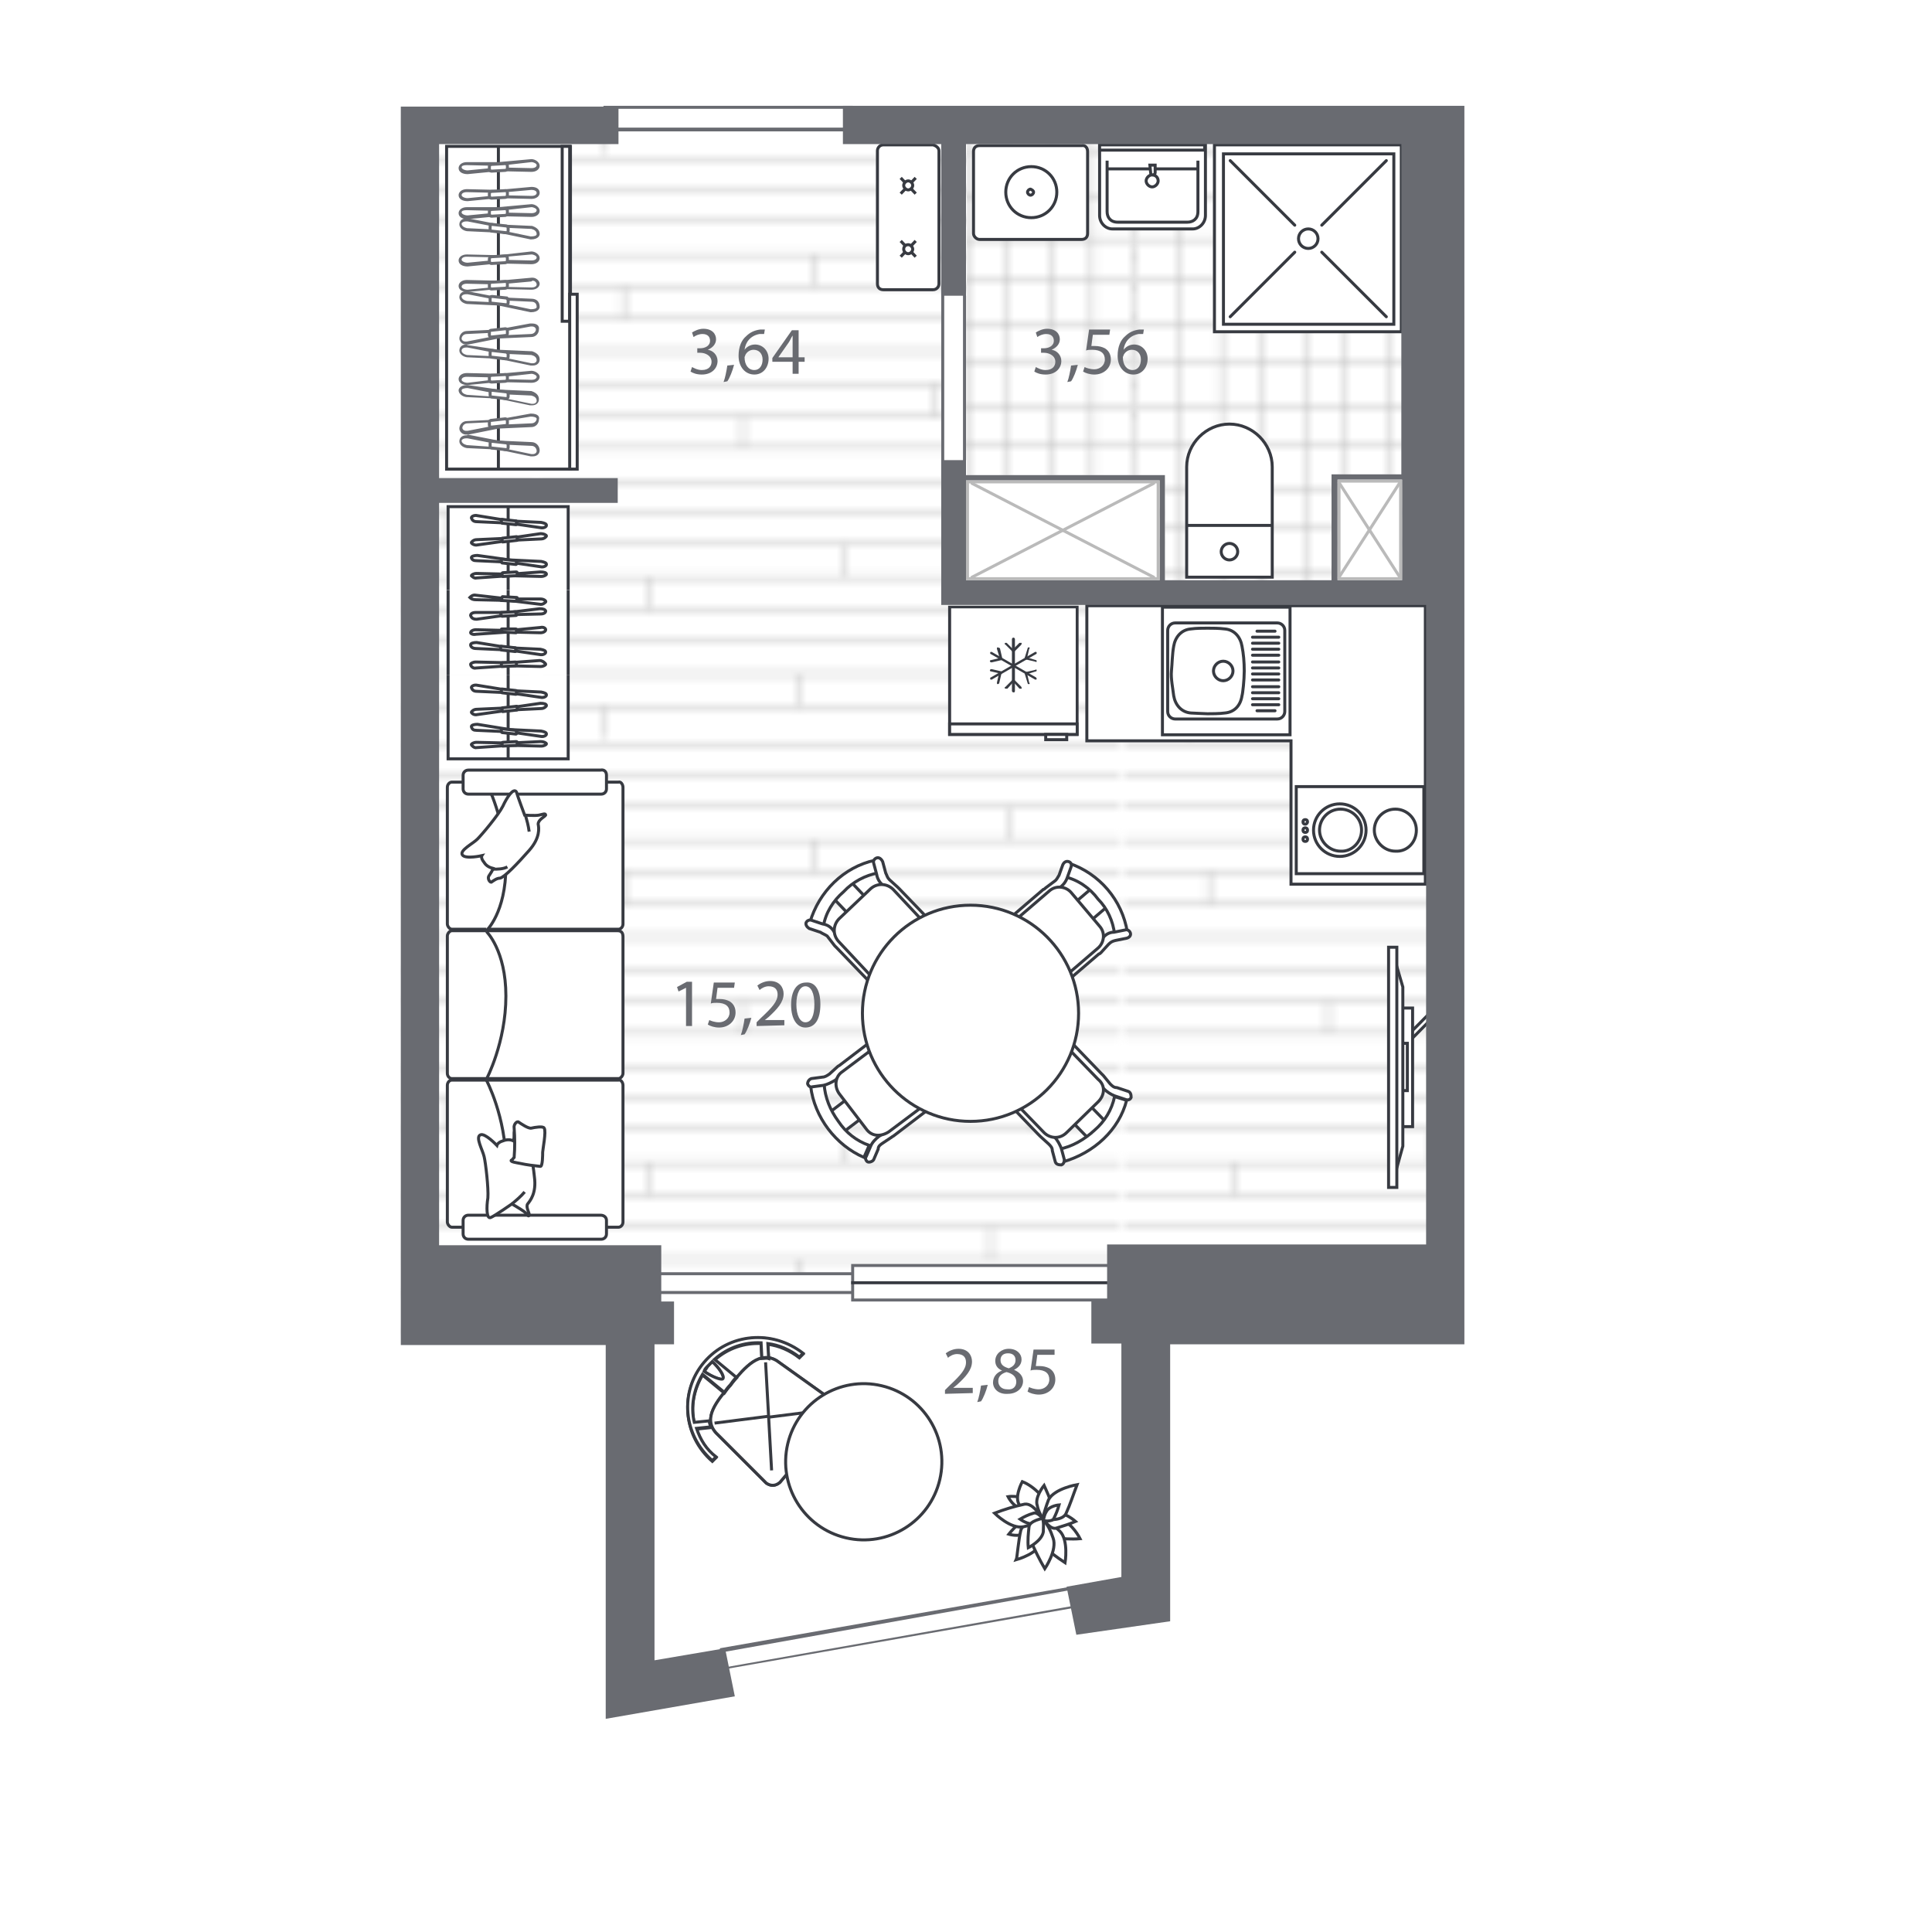 <?xml version="1.0" encoding="utf-8"?>
<!-- Generator: Adobe Illustrator 24.0.1, SVG Export Plug-In . SVG Version: 6.00 Build 0)  -->
<svg version="1.1" id="Слой_1" xmlns="http://www.w3.org/2000/svg" xmlns:xlink="http://www.w3.org/1999/xlink" x="0px" y="0px"
	 viewBox="0 0 187 257.4" style="enable-background:new 0 0 187 257.4;" xml:space="preserve" width="200" height="200">
<style type="text/css">
	.st0{fill-rule:evenodd;clip-rule:evenodd;fill:#FFFFFF;stroke:#373A41;stroke-width:0.4;stroke-miterlimit:10;}
	.st1{fill:none;stroke:#373A41;stroke-width:0.4;stroke-linecap:round;stroke-linejoin:round;stroke-miterlimit:10;}
	.st2{fill:#FFFFFF;stroke:#373A41;stroke-width:0.4;stroke-miterlimit:10;}
	.st3{fill-rule:evenodd;clip-rule:evenodd;fill:#373A41;}
	.st4{fill:none;}
	.st5{fill:#FFFFFF;}
	.st6{fill:none;stroke:#BABABA;stroke-width:0.35;stroke-miterlimit:10;}
	.st7{fill:url(#SVGID_2_);}
	.st8{fill:url(#SVGID_3_);}
	.st9{fill:#696B71;}
	.st10{fill:none;stroke:#373A41;stroke-width:0.4;stroke-miterlimit:10;}
	.st11{fill:#FFFFFF;stroke:#373A41;stroke-width:0.4;stroke-miterlimit:10;}
	.st12{fill:#FFFFFF;stroke:#373A41;stroke-width:0.4;stroke-miterlimit:10;}
	.st13{fill:#FFFFFF;stroke:#373A41;stroke-width:0.4;stroke-miterlimit:10;}
	.st14{display:none;}
	.st15{fill:#BABABA;}
	.st16{fill:none;stroke:#BABABA;stroke-width:0.4;stroke-linecap:round;stroke-miterlimit:10;}
</style>
<symbol  id="New_Symbol_3" viewBox="-8.7 -8.7 17.4 17.4">
	<rect x="-8.5" y="-8.5" class="st0" width="17" height="17"/>
	<g>
		<path class="st0" d="M6.4,6.8V-6.8c0-0.5-0.4-1-1-1H-5.4c-0.5,0-1,0.4-1,1V6.8c0,0.5,0.4,1,1,1H5.4C5.9,7.8,6.4,7.4,6.4,6.8z"/>
		<g>
			<g>
				<path class="st0" d="M-5.7,2.5c0-0.4,0-1.6,0.1-2.3c0.1-1.3,1-2.1,2.3-2.3C-3-2.2-1.2-2.4,0-2.4c1.2,0,2.3,0.1,3.3,0.3
					c1.2,0.2,2.2,1,2.3,2.3c0.1,0.8,0.1,1.6,0.1,2.3c0,0.7,0,1.5-0.1,2.2C5.5,6,4.5,6.8,3.3,7C2.2,7.2,1,7.2,0,7.3S-2.4,7.1-3.3,7
					c-1.2-0.2-2.2-1-2.3-2.3C-5.6,4.5-5.7,2.9-5.7,2.5L-5.7,2.5z"/>
				<path class="st0" d="M0,1.7c0.7,0,1.3-0.6,1.3-1.3S0.7-0.9,0-0.9s-1.3,0.6-1.3,1.3S-0.7,1.7,0,1.7z"/>
			</g>
			<g>
				<line class="st1" x1="-5.3" y1="-6.5" x2="-5.3" y2="-4.1"/>
				<line class="st1" x1="5.3" y1="-6.5" x2="5.3" y2="-4.1"/>
				<line class="st1" x1="4.5" y1="-7" x2="4.5" y2="-3.5"/>
				<line class="st1" x1="3.7" y1="-7" x2="3.7" y2="-3.5"/>
				<line class="st1" x1="2.9" y1="-7" x2="2.9" y2="-3.5"/>
				<line class="st1" x1="2.1" y1="-7" x2="2.1" y2="-3.5"/>
				<line class="st1" x1="1.2" y1="-7" x2="1.2" y2="-3.5"/>
				<line class="st1" x1="0.4" y1="-7" x2="0.4" y2="-3.5"/>
				<line class="st1" x1="-0.4" y1="-7" x2="-0.4" y2="-3.5"/>
				<line class="st1" x1="-1.2" y1="-7" x2="-1.2" y2="-3.5"/>
				<line class="st1" x1="-2.1" y1="-7" x2="-2.1" y2="-3.5"/>
				<line class="st1" x1="-2.9" y1="-7" x2="-2.9" y2="-3.5"/>
				<line class="st1" x1="-3.7" y1="-7" x2="-3.7" y2="-3.5"/>
				<line class="st1" x1="-4.5" y1="-7" x2="-4.5" y2="-3.5"/>
			</g>
		</g>
	</g>
</symbol>
<symbol  id="New_Symbol_4" viewBox="-8.7 -9.1 17.4 18.1">
	<g>
		<rect x="-8.5" y="-8.9" class="st2" width="17" height="17"/>
		<g>
			<rect x="-8.5" y="6.7" class="st2" width="17" height="1.4"/>
			<rect x="4.3" y="8.1" class="st2" width="2.8" height="0.7"/>
		</g>
	</g>
	<g>
		<g>
			<path class="st3" d="M0,2.5L0,2.5c-0.1,0-0.2-0.1-0.2-0.2v-6.9c0-0.1,0.1-0.2,0.2-0.2l0,0c0.1,0,0.2,0.1,0.2,0.2v6.9
				C0.2,2.5,0.1,2.5,0,2.5z"/>
			<path class="st3" d="M1.1,2L1.1,2C1,2,0.9,2,0.8,2L-0.1,1c-0.1-0.1-0.1-0.2,0-0.2l0,0c0.1-0.1,0.2-0.1,0.2,0l0.9,0.9
				C1.1,1.8,1.1,1.9,1.1,2z"/>
			<path class="st3" d="M-1.1,2L-1.1,2c-0.1-0.1-0.1-0.2,0-0.2l0.9-0.9c0.1-0.1,0.2-0.1,0.2,0l0,0c0.1,0.1,0.1,0.2,0,0.2L-0.8,2
				C-0.9,2-1,2-1.1,2z"/>
			<path class="st3" d="M1.1-4.1L1.1-4.1C1-4.1,0.9-4.1,0.8-4.1l-0.9,0.9C-0.2-3-0.2-3-0.1-2.9l0,0c0.1,0.1,0.2,0.1,0.2,0l0.9-0.9
				C1.1-3.9,1.1-4,1.1-4.1z"/>
			<path class="st3" d="M-1.1-4.1L-1.1-4.1c-0.1,0.1-0.1,0.2,0,0.2l0.9,0.9c0.1,0.1,0.2,0.1,0.2,0l0,0c0.1-0.1,0.1-0.2,0-0.2
				l-0.9-0.9C-0.9-4.1-1-4.1-1.1-4.1z"/>
		</g>
		<g>
			<path class="st3" d="M-3.1,0.7L-3.1,0.7c0-0.1,0-0.2,0.1-0.2l5.9-3.4c0.1,0,0.2,0,0.2,0.1l0,0c0,0.1,0,0.2-0.1,0.2l-5.9,3.4
				C-3,0.8-3.1,0.8-3.1,0.7z"/>
			<path class="st3" d="M-2.1,1.4L-2.1,1.4c-0.1,0-0.1-0.1-0.1-0.2l0.3-1.3c0-0.1,0.1-0.1,0.2-0.1l0,0c0.1,0,0.1,0.1,0.1,0.2
				l-0.3,1.3C-1.9,1.3-2,1.4-2.1,1.4z"/>
			<path class="st3" d="M-3.1-0.5L-3.1-0.5c0-0.1,0.1-0.1,0.2-0.1l1.3,0.3c0.1,0,0.1,0.1,0.1,0.2v0c0,0.1-0.1,0.1-0.2,0.1L-3-0.3
				C-3.1-0.3-3.2-0.4-3.1-0.5z"/>
			<path class="st3" d="M3.1-1.6L3.1-1.6c0-0.1,0-0.2-0.1-0.2L1.7-2.2c-0.1,0-0.2,0-0.2,0.1l0,0c0,0.1,0,0.2,0.1,0.2l1.3,0.3
				C3-1.5,3.1-1.6,3.1-1.6z"/>
			<path class="st3" d="M2.1-3.5L2.1-3.5c-0.1,0-0.2,0-0.2,0.1L1.5-2.1c0,0.1,0,0.2,0.1,0.2l0,0c0.1,0,0.2,0,0.2-0.1l0.3-1.3
				C2.2-3.4,2.2-3.4,2.1-3.5z"/>
		</g>
		<g>
			<path class="st3" d="M3.1,0.7L3.1,0.7c0,0.1-0.1,0.1-0.2,0.1L-3-2.6c-0.1,0-0.1-0.1-0.1-0.2l0,0c0-0.1,0.1-0.1,0.2-0.1L3,0.5
				C3.1,0.6,3.1,0.7,3.1,0.7z"/>
			<path class="st3" d="M3.1-0.5L3.1-0.5c0,0.1,0,0.2-0.1,0.2L1.7,0.1C1.6,0.1,1.6,0,1.5,0l0,0c0-0.1,0-0.2,0.1-0.2l1.3-0.3
				C3-0.6,3.1-0.5,3.1-0.5z"/>
			<path class="st3" d="M2.1,1.4L2.1,1.4c-0.1,0-0.2,0-0.2-0.1L1.5,0c0-0.1,0-0.2,0.1-0.2l0,0c0.1,0,0.2,0,0.2,0.1l0.3,1.3
				C2.2,1.3,2.2,1.3,2.1,1.4z"/>
			<path class="st3" d="M-2.1-3.5L-2.1-3.5c-0.1,0-0.1,0.1-0.1,0.2L-1.8-2c0,0.1,0.1,0.1,0.2,0.1l0,0c0.1,0,0.1-0.1,0.1-0.2
				l-0.3-1.3C-1.9-3.4-2-3.5-2.1-3.5z"/>
			<path class="st3" d="M-3.1-1.6L-3.1-1.6c0,0.1,0.1,0.1,0.2,0.1l1.3-0.3c0.1,0,0.1-0.1,0.1-0.2l0,0c0-0.1-0.1-0.1-0.2-0.1L-3-1.8
				C-3.1-1.8-3.2-1.7-3.1-1.6z"/>
		</g>
	</g>
</symbol>
<pattern  y="257.4" width="77.6" height="77.6" patternUnits="userSpaceOnUse" id="SVGID_0000014864128266045350698" viewBox="0 -77.6 77.6 77.6" style="overflow:visible;">
	<g>
		<rect y="-77.6" class="st4" width="77.6" height="77.6"/>
		<g>
			<rect y="-77.6" class="st4" width="77.6" height="77.6"/>
			<g>
				<rect y="-77.6" class="st5" width="77.4" height="77.4"/>
			</g>
			<g>
				<g>
					<line class="st6" x1="77.4" y1="-0.2" x2="0" y2="-0.2"/>
					<line class="st6" x1="77.4" y1="-5.7" x2="0" y2="-5.7"/>
					<line class="st6" x1="77.4" y1="-11.2" x2="0" y2="-11.2"/>
					<line class="st6" x1="77.4" y1="-16.8" x2="0" y2="-16.8"/>
					<line class="st6" x1="77.4" y1="-22.3" x2="0" y2="-22.3"/>
					<line class="st6" x1="77.4" y1="-27.8" x2="0" y2="-27.8"/>
					<line class="st6" x1="77.4" y1="-33.3" x2="0" y2="-33.3"/>
					<line class="st6" x1="77.4" y1="-38.9" x2="0" y2="-38.9"/>
					<line class="st6" x1="77.4" y1="-44.4" x2="0" y2="-44.4"/>
					<line class="st6" x1="77.4" y1="-49.9" x2="0" y2="-49.9"/>
					<line class="st6" x1="77.4" y1="-55.4" x2="0" y2="-55.4"/>
					<line class="st6" x1="77.4" y1="-61" x2="0" y2="-61"/>
					<line class="st6" x1="77.4" y1="-66.5" x2="0" y2="-66.5"/>
					<line class="st6" x1="77.4" y1="-72" x2="0" y2="-72"/>
				</g>
				<g>
					<line class="st6" x1="5.6" y1="-0.2" x2="5.6" y2="-77.6"/>
					<line class="st6" x1="11.1" y1="-0.2" x2="11.1" y2="-77.6"/>
					<line class="st6" x1="16.6" y1="-0.2" x2="16.6" y2="-77.6"/>
					<line class="st6" x1="22.2" y1="-0.2" x2="22.2" y2="-77.6"/>
					<line class="st6" x1="27.7" y1="-0.2" x2="27.7" y2="-77.6"/>
					<line class="st6" x1="33.2" y1="-0.2" x2="33.2" y2="-77.6"/>
					<line class="st6" x1="38.7" y1="-0.2" x2="38.7" y2="-77.6"/>
					<line class="st6" x1="44.3" y1="-0.2" x2="44.3" y2="-77.6"/>
					<line class="st6" x1="49.8" y1="-0.2" x2="49.8" y2="-77.6"/>
					<line class="st6" x1="55.3" y1="-0.2" x2="55.3" y2="-77.6"/>
					<line class="st6" x1="60.8" y1="-0.2" x2="60.8" y2="-77.6"/>
					<line class="st6" x1="66.4" y1="-0.2" x2="66.4" y2="-77.6"/>
					<line class="st6" x1="71.9" y1="-0.2" x2="71.9" y2="-77.6"/>
					<line class="st6" x1="77.4" y1="-0.2" x2="77.4" y2="-77.6"/>
				</g>
			</g>
		</g>
	</g>
</pattern>
<pattern  y="257.4" width="77.4" height="77.6" patternUnits="userSpaceOnUse" id="SVGID_1_" viewBox="0 -77.6 77.4 77.6" style="overflow:visible;">
	<g>
		<rect y="-77.6" class="st4" width="77.4" height="77.6"/>
		<g>
			<rect y="-77.6" class="st4" width="77.4" height="77.6"/>
			<rect y="-77.4" class="st5" width="77.4" height="77.4"/>
			<g>
				<line class="st6" x1="0" y1="-77.4" x2="77.4" y2="-77.4"/>
				<line class="st6" x1="0" y1="-73.2" x2="77.4" y2="-73.2"/>
				<line class="st6" x1="0" y1="-68.8" x2="77.4" y2="-68.8"/>
				<line class="st6" x1="0" y1="-64.5" x2="77.4" y2="-64.5"/>
				<line class="st6" x1="0" y1="-60.3" x2="77.4" y2="-60.3"/>
				<line class="st6" x1="0" y1="-55.9" x2="77.4" y2="-55.9"/>
				<line class="st6" x1="0" y1="-51.6" x2="77.4" y2="-51.6"/>
				<line class="st6" x1="0" y1="-47.3" x2="77.4" y2="-47.3"/>
				<line class="st6" x1="0" y1="-43" x2="77.4" y2="-43"/>
				<line class="st6" x1="0" y1="-38.7" x2="77.4" y2="-38.7"/>
				<line class="st6" x1="0" y1="-34.4" x2="77.4" y2="-34.4"/>
				<line class="st6" x1="0" y1="-30.1" x2="77.4" y2="-30.1"/>
				<line class="st6" x1="0" y1="-25.8" x2="77.4" y2="-25.8"/>
				<line class="st6" x1="0" y1="-21.5" x2="77.4" y2="-21.5"/>
				<line class="st6" x1="0" y1="-17.2" x2="77.4" y2="-17.2"/>
				<line class="st6" x1="0" y1="-12.9" x2="77.4" y2="-12.9"/>
				<line class="st6" x1="0" y1="-8.6" x2="77.4" y2="-8.6"/>
				<line class="st6" x1="0" y1="-4.3" x2="77.4" y2="-4.3"/>
				<g>
					<line class="st6" x1="8.8" y1="-4.3" x2="8.8" y2="0"/>
					<line class="st6" x1="34.4" y1="-8.6" x2="34.4" y2="-4.3"/>
					<line class="st6" x1="60" y1="-12.9" x2="60" y2="-8.6"/>
				</g>
				<g>
					<line class="st6" x1="14.7" y1="-21.5" x2="14.7" y2="-17.2"/>
					<line class="st6" x1="40.3" y1="-25.8" x2="40.3" y2="-21.5"/>
					<line class="st6" x1="65.9" y1="-30.1" x2="65.9" y2="-25.8"/>
				</g>
				<g>
					<line class="st6" x1="27" y1="-43" x2="27" y2="-38.7"/>
					<line class="st6" x1="52.5" y1="-47.3" x2="52.5" y2="-43"/>
				</g>
				<g>
					<line class="st6" x1="11.1" y1="-60.3" x2="11.1" y2="-55.9"/>
					<line class="st6" x1="36.7" y1="-64.5" x2="36.7" y2="-60.3"/>
					<line class="st6" x1="62.3" y1="-68.8" x2="62.3" y2="-64.5"/>
				</g>
			</g>
		</g>
	</g>
</pattern>
<g id="Текстуры">
	<pattern  id="SVGID_2_" xlink:href="#SVGID_1_" patternTransform="matrix(1 0 0 1 -353.232 20901.285)">
	</pattern>
	<polygon class="st7" points="116.9,211.5 48.7,224.3 48.7,179.1 18.2,179.1 18.2,14.1 159.9,14.1 159.9,179.1 116.9,179.1 	"/>
	<pattern  id="SVGID_3_" xlink:href="#SVGID_0000014864128266045350698" patternTransform="matrix(1 0 0 1 -429.609 20901.227)">
	</pattern>
	<polygon class="st8" points="93.5,39.4 93.5,61.3 93.6,61.3 93.6,63.3 120,63.3 120,77.3 142.3,77.3 142.3,63.2 151.6,63.2 
		151.6,19.2 93.6,19.2 93.6,39.4 	"/>
	<polygon class="st5" points="116.9,171 50,171 50,222.9 116.9,211.5 	"/>
</g>
<g id="Окна">
	<g>
		<rect x="50.2" y="169.7" class="st5" width="29.8" height="2.5"/>
		<path class="st9" d="M79.8,169.9v2.1H50.4v-2.1H79.8 M80.2,169.5H50v2.9h30.2V169.5L80.2,169.5z"/>
	</g>
	<g>
		<rect x="78.4" y="168.6" class="st5" width="36" height="4.6"/>
		<g>
			<path class="st9" d="M114.1,168.8v4.2H78.6v-4.2H114.1 M114.5,168.4H78.2v5h36.4L114.5,168.4L114.5,168.4z"/>
		</g>
	</g>
	<g>
		<polygon class="st5" points="61.3,221.7 61,219.8 107.2,211.7 107.7,214.1 61.5,222.3 		"/>
		<g>
			<path class="st9" d="M107.1,211.9l0.4,2.1l-45.9,8.1l-0.1-0.4l-0.2-1.2l-0.1-0.4L107.1,211.9 M107.4,211.4l-46.7,8.2l0.2,0.8
				l0.2,1.2l0.2,0.8l46.7-8.2L107.4,211.4L107.4,211.4z"/>
		</g>
	</g>
	<line class="st10" x1="78.2" y1="170.9" x2="114.5" y2="170.9"/>
</g>
<g id="Ванна">
	<g>
		<g>
			<path class="st0" d="M122.9,76.9h11.4V62.2c0-3.1-2.6-5.7-5.7-5.7c-3.1,0-5.7,2.6-5.7,5.7L122.9,76.9L122.9,76.9z"/>
			<line class="st10" x1="134.3" y1="70" x2="122.9" y2="70"/>
		</g>
		<path class="st2" d="M127.5,73.5c0,0.6,0.5,1.1,1.1,1.1c0.6,0,1.1-0.5,1.1-1.1s-0.5-1.1-1.1-1.1C128,72.4,127.5,72.9,127.5,73.5z"
			/>
	</g>
	<g>
		<path class="st0" d="M125.4,19.3v1v5.8v2.6c0,1-0.8,1.8-1.7,1.8H113c-0.9,0-1.7-0.8-1.7-1.8v-2.6v-5.8v-1H125.4z"/>
		<path class="st2" d="M124.4,21.4v6.8c0,1-0.7,1.4-1.4,1.4h-9.3c-1,0-1.4-0.7-1.4-1.4v-6.8"/>
		<rect x="111.3" y="19.3" class="st2" width="14" height="0.7"/>
		<line class="st10" x1="124.4" y1="22.5" x2="112.3" y2="22.5"/>
		<g>
			<path class="st2" d="M119.1,24.1c0,0.4-0.4,0.8-0.8,0.8s-0.8-0.4-0.8-0.8s0.4-0.8,0.8-0.8S119.1,23.6,119.1,24.1z"/>
			<path class="st2" d="M118,22h0.7v1c0,0.2-0.2,0.3-0.3,0.3l0,0c-0.2,0-0.3-0.1-0.3-0.3L118,22L118,22z"/>
		</g>
	</g>
	<g>
		<g>
			<rect x="126.6" y="19.3" class="st0" width="24.9" height="24.9"/>
			<rect x="127.8" y="20.5" class="st0" width="22.7" height="22.7"/>
		</g>
		<line class="st1" x1="140.9" y1="33.6" x2="149.5" y2="42.2"/>
		<line class="st1" x1="128.7" y1="21.4" x2="137.3" y2="30"/>
		<line class="st1" x1="137.3" y1="33.6" x2="128.7" y2="42.2"/>
		<line class="st1" x1="149.5" y1="21.4" x2="140.9" y2="30"/>
		<circle class="st0" cx="139.1" cy="31.8" r="1.3"/>
	</g>
	<g>
		<g>
			<g>
				<path class="st2" d="M109.7,20.2v10.9c0,0.5-0.3,0.8-0.8,0.8H95.3c-0.4,0-0.8-0.4-0.8-0.8V20.2c0-0.5,0.3-0.8,0.8-0.8h13.6
					C109.4,19.3,109.7,19.7,109.7,20.2z"/>
				<g>
					<path class="st2" d="M105.6,25.6c0,1.9-1.5,3.4-3.4,3.4s-3.4-1.5-3.4-3.4c0-1.9,1.5-3.4,3.4-3.4S105.6,23.7,105.6,25.6z"/>
					<path class="st2" d="M102.5,25.6c0,0.2-0.2,0.4-0.4,0.4c-0.2,0-0.4-0.2-0.4-0.4s0.2-0.4,0.4-0.4
						C102.3,25.3,102.5,25.4,102.5,25.6z"/>
				</g>
			</g>
		</g>
	</g>
</g>
<g id="Мебель">
	<g>
		<g>
			<path class="st2" d="M102,203.2c0,0-1-0.6-1.5-0.2c-0.5,0.5-0.9,0.9-1.3,1.4c0,0,1.3,0.4,2-0.1
				C101.5,203.9,101.8,203.6,102,203.2L102,203.2z"/>
			<path class="st2" d="M101.8,200.8c0,0-0.2-1.2-0.8-1.3c-0.6-0.1-1.3-0.2-1.9-0.1c0,0,0.6,1.2,1.4,1.4
				C101,200.9,101.4,200.9,101.8,200.8z"/>
			<path class="st2" d="M104,202.7c0,0,0.3,2.1,1.3,2.2c1.1,0.1,2.2,0.2,3.4,0.1c0,0-1.1-2.2-2.5-2.4
				C105.5,202.5,104.8,202.6,104,202.7z"/>
			<path class="st2" d="M103.7,202.4c0,0-1.2,2.2-0.3,3.2c1,1,2.1,1.8,3.3,2.6c0,0,0.5-3-0.7-4.2
				C105.4,203.4,104.6,202.8,103.7,202.4L103.7,202.4z"/>
			<path class="st2" d="M101,197.4c0,0-1.2,2.2-0.3,3.2c1,1,2.1,1.8,3.3,2.6c0,0,0.5-3-0.7-4.2C102.6,198.3,101.8,197.7,101,197.4
				L101,197.4z"/>
			<path class="st2" d="M103.5,205.2c0,1.7-3.3,2.6-3.3,2.6c0.1-0.2,0.3-2.7,0.6-3.9c0.3-1.1,2-1.3,2.7-1.4l0,0
				c0.1,0,0.2,0.1,0.3,0.2C103.8,203.5,103.8,204.3,103.5,205.2z M103,200.6c-0.4-1.1,0.9-2.7,0.9-2.7c0.4,0.9,0.8,1.7,1,2.6
				c0.2,0.9-1.2,1.7-1.2,1.7C103.4,201.8,103.1,201.2,103,200.6z M105.4,201.6c1.1-0.3,2.7,1.1,2.7,1.1c-0.9,0.4-1.7,0.6-2.6,0.9
				c-0.9,0.2-1.7-1.3-1.7-1.3C104.3,202,104.8,201.7,105.4,201.6z"/>
			<path class="st2" d="M103.7,202.4c0,0,2.5,0.4,3.1-0.7c0.6-1.3,1-2.6,1.5-3.9c0,0-3,0.5-3.8,2
				C104.2,200.6,103.9,201.5,103.7,202.4z"/>
			<path class="st2" d="M101.2,203.4c-1.7,0.4-3.9-1.8-3.9-1.8c1.3-0.5,2.6-0.9,4-1.2c1.3-0.2,2.4,2.1,2.4,2.1
				C103,202.9,102.1,203.2,101.2,203.4z M103.8,202.6c0.1-0.5,0.2-0.9,0.4-1.2c0.4-0.8,1.7-0.9,1.7-0.9c-0.2,0.7-0.4,1.2-0.7,1.8
				C105,202.8,103.8,202.6,103.8,202.6L103.8,202.6z"/>
			<path class="st2" d="M103.7,202.3c-0.4,0.2-0.8,0.5-1.1,0.7c-0.8,0.2-1.9-0.6-1.9-0.6c0.5-0.3,1.1-0.6,1.8-0.8
				C103,201.4,103.7,202.3,103.7,202.3L103.7,202.3z M105.1,204.9c0.6,1.6-1.1,4.1-1.1,4.1c-0.7-1.2-1.3-2.4-1.9-3.8
				c-0.4-1.2,1.6-2.8,1.6-2.8C104.4,203.1,104.8,204,105.1,204.9z"/>
			<path class="st2" d="M103.7,202.3c0,0-1.7,0.3-1.8,1.1c-0.1,0.9-0.2,1.8-0.1,2.8c0,0,1.8-0.9,2-2.1
				C103.8,203.5,103.9,202.9,103.7,202.3L103.7,202.3z"/>
		</g>
	</g>
	<g>
		<g>
			<g>
				<g>
					<rect x="24.3" y="19.5" class="st2" width="16.5" height="43"/>
				</g>
				<rect x="39.7" y="19.5" class="st2" width="1" height="23.3"/>
				<rect x="40.7" y="39.2" class="st2" width="1" height="23.3"/>
				<line class="st10" x1="31.2" y1="19.6" x2="31.2" y2="62.6"/>
				<g>
					<g>
						<path class="st5" d="M35.5,41.5l-4.3-0.9L27,40.3c-0.5-0.1-0.9-0.4-0.9-0.8c0-0.3,0.3-0.6,0.7-0.6c0.1,0,0.2,0,0.3,0l4.1,0.8
							c0,0,4.4,0.2,4.4,0.2c0.5,0,0.9,0.3,0.9,0.9C36.5,41.1,36.4,41.5,35.5,41.5L35.5,41.5z"/>
						<path class="st9" d="M26.9,39.2c0.1,0,0.1,0,0.2,0l4.1,0.8l4.4,0.2c0.4,0,0.7,0.2,0.7,0.7c0,0.2-0.3,0.3-0.8,0.3l-4.3-0.9
							L27,40.1c-0.4-0.1-0.7-0.3-0.7-0.6C26.3,39.4,26.5,39.2,26.9,39.2 M26.9,38.8c-0.5,0-0.9,0.3-0.9,0.8c0,0.4,0.4,0.8,1,0.9l0,0
							l0,0l4.2,0.2l4.3,0.9l0,0h0c1.1,0,1.2-0.6,1.2-0.7c0-0.7-0.4-1.1-1.1-1.1l-4.4-0.2l-4.1-0.8C27.1,38.8,27,38.8,26.9,38.8
							L26.9,38.8z"/>
					</g>
					<g>
						<path class="st5" d="M30.4,40.5c-0.2,0-0.3-0.1-0.3-0.3v-0.3c0-0.2,0.1-0.3,0.3-0.3l1.9,0.2l0.2,0.2v0.4
							c0,0.2-0.1,0.3-0.3,0.3C32.2,40.7,30.4,40.5,30.4,40.5z"/>
						<path class="st9" d="M30.4,39.7l1.8,0.2l0.1,0.1v0.3c0,0.1,0,0.1-0.1,0.1l-1.8-0.2c-0.1,0-0.1,0-0.1-0.1v-0.3
							C30.3,39.7,30.3,39.7,30.4,39.7 M30.4,39.3L30.4,39.3c-0.4,0-0.5,0.2-0.5,0.5v0.3c0,0.3,0.2,0.5,0.5,0.5l1.7,0.2c0,0,0,0,0,0
							c0.4,0,0.6-0.2,0.6-0.5V40v-0.2l-0.1-0.1l-0.1-0.1l-0.1-0.1l-0.1,0L30.4,39.3L30.4,39.3L30.4,39.3z"/>
					</g>
				</g>
				<g>
					<g>
						<path class="st5" d="M27.1,35.4c-0.5,0-1-0.3-1-0.6c0-0.3,0.3-0.6,0.9-0.6l4.2,0.1c0,0,4.4-0.4,4.4-0.4c0.4,0,0.9,0.3,0.9,0.6
							c0,0.3-0.3,0.6-0.9,0.6l-4.4-0.1L27.1,35.4C27.1,35.4,27.1,35.4,27.1,35.4z"/>
						<path class="st9" d="M35.6,33.9c0.3,0,0.7,0.2,0.7,0.4s-0.2,0.4-0.7,0.4l-4.4-0.1l-4.1,0.4c-0.4,0-0.8-0.2-0.8-0.4
							s0.2-0.4,0.7-0.4l4.2,0.1L35.6,33.9 M35.6,33.5L35.6,33.5L35.6,33.5L31.2,34L27,33.9c-0.7,0-1.1,0.4-1.1,0.8
							c0,0.5,0.5,0.8,1.2,0.8l4.1-0.4l4.4,0.1c0.7,0,1.1-0.4,1.1-0.8C36.7,33.9,36.1,33.5,35.6,33.5L35.6,33.5z"/>
					</g>
					<g>
						<path class="st5" d="M30.3,35.1c-0.2,0-0.3-0.2-0.3-0.3v-0.3c0-0.2,0.2-0.3,0.3-0.3l1.8-0.1c0.2,0,0.3,0.2,0.3,0.3v0.3
							c0,0.2-0.2,0.3-0.3,0.3L30.3,35.1L30.3,35.1L30.3,35.1z"/>
						<path class="st9" d="M32.1,34.3c0.1,0,0.1,0.1,0.1,0.1v0.3c0,0.1-0.1,0.1-0.1,0.1l-1.8,0.1c-0.1,0-0.1-0.1-0.1-0.1v-0.3
							c0-0.1,0.1-0.1,0.1-0.1L32.1,34.3 M32.1,33.9L32.1,33.9L32.1,33.9L30.3,34h0c-0.2,0-0.5,0.2-0.5,0.5v0.3
							c0,0.3,0.2,0.5,0.5,0.5l1.8-0.1h0c0.2,0,0.5-0.2,0.5-0.5v-0.3C32.6,34.1,32.4,33.9,32.1,33.9L32.1,33.9z"/>
					</g>
				</g>
				<g>
					<g>
						<path class="st5" d="M35.7,48.6c-0.1,0-0.2,0-0.3,0l-4.3-0.9L27,47.5c-0.5-0.1-0.9-0.4-0.9-0.8c0-0.3,0.3-0.6,0.7-0.6
							c0.1,0,0.2,0,0.3,0l4.1,0.8l4.4,0.2c0.7,0.2,0.9,0.6,0.9,0.9c0,0.2-0.1,0.3-0.2,0.4C36.1,48.5,35.9,48.6,35.7,48.6L35.7,48.6z
							"/>
						<path class="st9" d="M26.9,46.3c0.1,0,0.1,0,0.2,0l4.1,0.8l4.4,0.2c0.4,0.1,0.7,0.3,0.7,0.7c0,0.2-0.2,0.4-0.5,0.4
							c-0.1,0-0.2,0-0.2,0l-4.3-0.9L27,47.3c-0.4-0.1-0.7-0.3-0.7-0.6C26.3,46.5,26.5,46.3,26.9,46.3 M26.9,45.9
							c-0.5,0-0.9,0.3-0.9,0.8c0,0.4,0.4,0.8,1,0.9l0,0l0,0l4.2,0.2l4.3,0.9c0.1,0,0.2,0,0.3,0c0.5,0,0.9-0.3,0.9-0.8
							c0-0.3-0.1-0.8-1-1.1l0,0l0,0l-4.4-0.2L27.2,46C27.1,46,27,45.9,26.9,45.9L26.9,45.9z"/>
					</g>
					<g>
						<path class="st5" d="M30.4,47.7c-0.2,0-0.3-0.1-0.3-0.3V47c0-0.2,0.1-0.3,0.3-0.3l1.9,0.2l0.2,0.2v0.4c0,0.2-0.1,0.3-0.3,0.3
							C32.2,47.9,30.4,47.7,30.4,47.7z"/>
						<path class="st9" d="M30.4,46.9l1.8,0.2l0.1,0.1v0.3c0,0.1,0,0.1-0.1,0.1l-1.8-0.2c-0.1,0-0.1,0-0.1-0.1V47
							C30.3,46.9,30.3,46.9,30.4,46.9 M30.4,46.5L30.4,46.5c-0.4,0-0.5,0.2-0.5,0.5v0.3c0,0.3,0.2,0.5,0.5,0.5l1.7,0.2c0,0,0,0,0,0
							c0.4,0,0.6-0.2,0.6-0.5v-0.3v-0.2L32.6,47l-0.1-0.1l-0.1-0.1l-0.1,0L30.4,46.5L30.4,46.5L30.4,46.5z"/>
					</g>
				</g>
				<g>
					<g>
						<path class="st5" d="M26.9,45.6c-0.4,0-0.7-0.2-0.7-0.6c0-0.3,0.3-0.8,0.9-0.8l4.2-0.2l4.3-0.8c0.1,0,0.2,0,0.3,0
							c0.4,0,0.7,0.2,0.7,0.6c0,0.3-0.3,0.8-0.9,0.8l-4.4,0.2l-4.1,0.8C27.1,45.6,27,45.6,26.9,45.6z"/>
						<path class="st9" d="M35.7,43.5c0.3,0,0.5,0.2,0.5,0.4c0,0.2-0.2,0.6-0.7,0.6l-4.4,0.2l-4.1,0.8c-0.1,0-0.2,0-0.2,0
							c-0.3,0-0.5-0.2-0.5-0.4c0-0.2,0.2-0.6,0.7-0.6l4.2-0.2l4.3-0.8C35.6,43.5,35.7,43.5,35.7,43.5 M35.7,43.1c-0.1,0-0.2,0-0.3,0
							l-4.3,0.8L27,44.1h0c-0.6,0-1,0.5-1,1c0,0.4,0.4,0.8,0.9,0.8c0.1,0,0.2,0,0.3,0l4-0.8l4.4-0.2h0c0.6,0,1-0.5,1-1
							C36.7,43.4,36.3,43.1,35.7,43.1L35.7,43.1z"/>
					</g>
					<g>
						<path class="st5" d="M30.3,45c-0.2,0-0.3-0.1-0.3-0.3v-0.3c0-0.2,0.1-0.3,0.3-0.3c0,0,1.8-0.2,1.8-0.2c0.2,0,0.3,0.1,0.3,0.3
							v0.3c0,0.2-0.1,0.3-0.3,0.3L30.3,45L30.3,45L30.3,45z"/>
						<path class="st9" d="M32.1,44c0.1,0,0.1,0,0.1,0.1v0.3c0,0.1,0,0.1-0.1,0.1l-1.8,0.2c-0.1,0-0.1,0-0.1-0.1v-0.3
							c0-0.1,0-0.1,0.1-0.1L32.1,44 M32.1,43.6L32.1,43.6L32.1,43.6l-1.8,0.2c0,0,0,0,0,0c-0.3,0-0.5,0.2-0.5,0.5v0.3
							c0,0.3,0.2,0.5,0.5,0.5l1.8-0.2c0,0,0,0,0,0c0.3,0,0.5-0.2,0.5-0.5v-0.3C32.6,43.8,32.4,43.6,32.1,43.6L32.1,43.6z"/>
					</g>
				</g>
				<g>
					<g>
						<path class="st5" d="M27.1,38.8c-0.5,0-1-0.3-1-0.6c0-0.3,0.3-0.6,0.9-0.6l4.2,0.1l4.4-0.4c0,0,0.1,0,0.2,0
							c0.4,0,0.7,0.4,0.7,0.7c0,0.3-0.3,0.6-0.9,0.6l-4.4-0.1L27.1,38.8L27.1,38.8z"/>
						<path class="st9" d="M35.8,37.4c0.3,0,0.5,0.3,0.5,0.5c0,0.2-0.2,0.4-0.7,0.4l-4.4-0.1l-4.1,0.4c-0.4,0-0.8-0.2-0.8-0.4
							s0.2-0.4,0.7-0.4l4.2,0.1l4.4-0.4C35.7,37.4,35.7,37.4,35.8,37.4 M35.8,37c-0.1,0-0.1,0-0.2,0l-4.4,0.4L27,37.3
							c-0.7,0-1.1,0.4-1.1,0.8c0,0.5,0.5,0.8,1.2,0.8l4.1-0.4l4.4,0.1c0.7,0,1.1-0.4,1.1-0.8C36.7,37.4,36.2,37,35.8,37L35.8,37z"/>
					</g>
					<g>
						<path class="st5" d="M30.3,38.6c-0.2,0-0.3-0.2-0.3-0.3v-0.3c0-0.2,0.2-0.3,0.3-0.3c0,0,1.8-0.1,1.8-0.1
							c0.2,0,0.3,0.1,0.3,0.3v0.3c0,0.2-0.2,0.3-0.3,0.3L30.3,38.6L30.3,38.6z"/>
						<path class="st9" d="M32.1,37.7c0.1,0,0.1,0,0.1,0.1v0.3c0,0.1-0.1,0.1-0.1,0.1l-1.8,0.1c-0.1,0-0.1-0.1-0.1-0.1v-0.3
							c0-0.1,0.1-0.1,0.1-0.1L32.1,37.7 M32.1,37.3L32.1,37.3L32.1,37.3l-1.8,0.1h0c-0.2,0-0.5,0.2-0.5,0.5v0.3
							c0,0.3,0.2,0.5,0.5,0.5l1.8-0.1h0c0.2,0,0.5-0.2,0.5-0.5v-0.3C32.6,37.5,32.4,37.3,32.1,37.3L32.1,37.3z"/>
					</g>
				</g>
				<g>
					<g>
						<path class="st5" d="M35.5,31.7l-4.3-0.9L27,30.6c-0.5-0.1-0.9-0.4-0.9-0.8c0-0.3,0.3-0.6,0.7-0.6c0.1,0,0.2,0,0.3,0l4.1,0.8
							l4.4,0.2c0.7,0.2,0.9,0.6,0.9,0.9C36.5,31.3,36.4,31.7,35.5,31.7L35.5,31.7z"/>
						<path class="st9" d="M26.9,29.5c0.1,0,0.1,0,0.2,0l4.1,0.8l4.4,0.2c0.4,0.1,0.7,0.3,0.7,0.7c0,0.2-0.3,0.3-0.8,0.3l-4.3-0.9
							L27,30.4c-0.4-0.1-0.7-0.3-0.7-0.6C26.3,29.7,26.5,29.5,26.9,29.5 M26.9,29.1c-0.5,0-0.9,0.3-0.9,0.8c0,0.4,0.4,0.8,1,0.9l0,0
							l0,0l4.2,0.2l4.3,0.9l0,0h0c1.1,0,1.2-0.6,1.2-0.7c0-0.3-0.1-0.8-1-1.1l0,0l0,0l-4.4-0.2l-4.1-0.8
							C27.1,29.1,27,29.1,26.9,29.1L26.9,29.1z"/>
					</g>
					<g>
						<path class="st5" d="M30.4,30.8c-0.2,0-0.3-0.1-0.3-0.3v-0.3c0-0.2,0.1-0.3,0.3-0.3c0,0,1.8,0.2,1.8,0.2
							c0.1,0,0.3,0.1,0.3,0.3v0.3c0,0.2-0.1,0.3-0.3,0.3C32.2,31,30.4,30.8,30.4,30.8z"/>
						<path class="st9" d="M30.4,30.1l1.8,0.2c0,0,0.1,0,0.1,0.1v0.3c0,0.1,0,0.1-0.1,0.1l-1.8-0.2c-0.1,0-0.1,0-0.1-0.1v-0.3
							C30.3,30.1,30.3,30.1,30.4,30.1 M30.4,29.7L30.4,29.7c-0.4,0-0.5,0.2-0.5,0.5v0.3c0,0.3,0.2,0.5,0.5,0.5l1.7,0.2c0,0,0,0,0,0
							c0.4,0,0.6-0.2,0.6-0.5v-0.3c0-0.3-0.3-0.5-0.5-0.5L30.4,29.7L30.4,29.7L30.4,29.7z"/>
					</g>
				</g>
				<g>
					<g>
						<path class="st5" d="M27.1,29.1c-0.5,0-1-0.3-1-0.6c0-0.3,0.3-0.6,0.9-0.6l4.2,0.1c0,0,4.4-0.4,4.4-0.4c0.4,0,0.9,0.3,0.9,0.6
							c0,0.3-0.3,0.6-0.9,0.6l-4.4-0.1L27.1,29.1C27.1,29.1,27.1,29.1,27.1,29.1z"/>
						<path class="st9" d="M35.6,27.6c0.3,0,0.7,0.2,0.7,0.4s-0.2,0.4-0.7,0.4l-4.4-0.1l-4.1,0.4c-0.4,0-0.8-0.2-0.8-0.4
							S26.5,28,27,28l4.2,0.1L35.6,27.6 M35.6,27.2L35.6,27.2L35.6,27.2l-4.4,0.4L27,27.6c-0.7,0-1.1,0.4-1.1,0.8
							c0,0.5,0.5,0.8,1.2,0.8l4.1-0.4l4.4,0.1c0.7,0,1.1-0.4,1.1-0.8C36.7,27.6,36.1,27.2,35.6,27.2L35.6,27.2z"/>
					</g>
					<g>
						<path class="st5" d="M30.3,28.8c-0.2,0-0.3-0.2-0.3-0.3v-0.3c0-0.2,0.2-0.3,0.3-0.3l1.8-0.1c0.2,0,0.3,0.2,0.3,0.3v0.3
							c0,0.2-0.2,0.3-0.3,0.3L30.3,28.8L30.3,28.8L30.3,28.8z"/>
						<path class="st9" d="M32.1,28c0.1,0,0.1,0.1,0.1,0.1v0.3c0,0.1-0.1,0.1-0.1,0.1l-1.8,0.1c-0.1,0-0.1-0.1-0.1-0.1v-0.3
							c0-0.1,0.1-0.1,0.1-0.1L32.1,28 M32.1,27.6L32.1,27.6L32.1,27.6l-1.8,0.1h0c-0.2,0-0.5,0.2-0.5,0.5v0.3c0,0.3,0.2,0.5,0.5,0.5
							l1.8-0.1h0c0.2,0,0.5-0.2,0.5-0.5v-0.3C32.6,27.8,32.4,27.6,32.1,27.6L32.1,27.6z"/>
					</g>
				</g>
				<g>
					<g>
						<path class="st5" d="M27.1,23c-0.5,0-1-0.3-1-0.6c0-0.3,0.3-0.6,0.9-0.6l4.2,0.1c0,0,4.4-0.4,4.4-0.4c0.4,0,0.9,0.3,0.9,0.6
							c0,0.3-0.3,0.6-0.9,0.6l-4.4-0.1L27.1,23C27.1,23,27.1,23,27.1,23z"/>
						<path class="st9" d="M35.6,21.6c0.3,0,0.7,0.2,0.7,0.4c0,0.2-0.2,0.4-0.7,0.4l-4.4-0.1l-4.1,0.4c-0.4,0-0.8-0.2-0.8-0.4
							S26.5,22,27,22l4.2,0.1L35.6,21.6 M35.6,21.2L35.6,21.2L35.6,21.2l-4.4,0.4L27,21.6c-0.7,0-1.1,0.4-1.1,0.8
							c0,0.5,0.5,0.8,1.2,0.8l4.1-0.4l4.4,0.1c0.7,0,1.1-0.4,1.1-0.8C36.7,21.6,36.1,21.2,35.6,21.2L35.6,21.2z"/>
					</g>
					<g>
						<path class="st5" d="M30.3,22.8c-0.2,0-0.3-0.2-0.3-0.3v-0.3c0-0.2,0.2-0.3,0.3-0.3l1.8-0.1c0.2,0,0.3,0.2,0.3,0.3v0.3
							c0,0.2-0.2,0.3-0.3,0.3L30.3,22.8L30.3,22.8L30.3,22.8z"/>
						<path class="st9" d="M32.1,22c0.1,0,0.1,0.1,0.1,0.1v0.3c0,0.1-0.1,0.1-0.1,0.1l-1.8,0.1c-0.1,0-0.1-0.1-0.1-0.1v-0.3
							c0-0.1,0.1-0.1,0.1-0.1L32.1,22 M32.1,21.6L32.1,21.6L32.1,21.6l-1.8,0.1h0c-0.2,0-0.5,0.2-0.5,0.5v0.3c0,0.3,0.2,0.5,0.5,0.5
							l1.8-0.1h0c0.2,0,0.5-0.2,0.5-0.5v-0.3C32.6,21.8,32.4,21.6,32.1,21.6L32.1,21.6z"/>
					</g>
				</g>
				<g>
					<g>
						<path class="st5" d="M35.7,53.9c-0.1,0-0.2,0-0.3,0L31.2,53L27,52.8c-0.5-0.1-0.9-0.4-0.9-0.8c0-0.2,0.1-0.5,1-0.5l4.1,0.8
							l4.4,0.2c0.7,0.2,0.9,0.6,0.9,0.9c0,0.2-0.1,0.3-0.2,0.4C36.1,53.9,35.9,53.9,35.7,53.9L35.7,53.9z"/>
						<path class="st9" d="M27.1,51.7l4.1,0.8l4.4,0.2c0.4,0.1,0.7,0.3,0.7,0.7c0,0.2-0.2,0.4-0.5,0.4c-0.1,0-0.2,0-0.2,0l-4.3-0.9
							L27,52.6c-0.4-0.1-0.7-0.3-0.7-0.6C26.3,51.8,26.7,51.7,27.1,51.7 M27.1,51.3L27.1,51.3c-1.1,0-1.2,0.6-1.2,0.7
							c0,0.4,0.4,0.8,1,0.9l0,0l0,0l4.2,0.2l4.3,0.9c0.1,0,0.2,0,0.3,0c0.5,0,0.9-0.3,0.9-0.8c0-0.3-0.1-0.8-1-1.1l0,0l0,0l-4.4-0.2
							L27.1,51.3L27.1,51.3L27.1,51.3z"/>
					</g>
					<g>
						<path class="st5" d="M30.4,53c-0.2,0-0.3-0.1-0.3-0.3v-0.3c0-0.2,0.1-0.3,0.3-0.3c0,0,1.8,0.2,1.8,0.2c0.1,0,0.3,0.1,0.3,0.3
							v0.3c0,0.2-0.1,0.3-0.3,0.3C32.2,53.2,30.4,53,30.4,53z"/>
						<path class="st9" d="M30.4,52.2l1.8,0.2c0,0,0.1,0,0.1,0.1v0.3c0,0.1,0,0.1-0.1,0.1l-1.8-0.2c-0.1,0-0.1,0-0.1-0.1v-0.3
							C30.3,52.2,30.3,52.2,30.4,52.2 M30.4,51.8L30.4,51.8c-0.4,0-0.5,0.2-0.5,0.5v0.3c0,0.3,0.2,0.5,0.5,0.5l1.7,0.2c0,0,0,0,0,0
							c0.4,0,0.6-0.2,0.6-0.5v-0.3c0-0.3-0.3-0.5-0.5-0.5L30.4,51.8L30.4,51.8L30.4,51.8z"/>
					</g>
				</g>
				<g>
					<g>
						<path class="st5" d="M35.7,60.7c-0.1,0-0.2,0-0.3,0l-4.3-0.9L27,59.5c-0.5-0.1-0.9-0.4-0.9-0.8c0-0.3,0.3-0.6,0.7-0.6
							c0.1,0,0.2,0,0.3,0l4.1,0.8l4.4,0.2c0.6,0,0.9,0.4,0.9,0.9c0,0.2-0.1,0.3-0.2,0.4C36.1,60.6,35.9,60.7,35.7,60.7L35.7,60.7z"
							/>
						<path class="st9" d="M26.9,58.4c0.1,0,0.1,0,0.2,0l4.1,0.8l4.4,0.2c0.4,0,0.7,0.3,0.7,0.7c0,0.2-0.2,0.4-0.5,0.4
							c-0.1,0-0.2,0-0.2,0l-4.3-0.9L27,59.3c-0.4-0.1-0.7-0.3-0.7-0.6C26.3,58.6,26.5,58.4,26.9,58.4 M26.9,58
							c-0.5,0-0.9,0.3-0.9,0.8c0,0.4,0.4,0.8,1,0.9l0,0l0,0l4.2,0.2l4.3,0.9c0.1,0,0.2,0,0.3,0c0.5,0,0.9-0.3,0.9-0.8
							c0-0.5-0.4-1.1-1.1-1.1l-4.4-0.2l-4.1-0.8C27.1,58,27,58,26.9,58L26.9,58z"/>
					</g>
					<g>
						<path class="st5" d="M30.4,59.8c-0.2,0-0.3-0.1-0.3-0.3v-0.3c0-0.2,0.1-0.3,0.3-0.3c0,0,1.8,0.2,1.8,0.2
							c0.1,0,0.3,0.1,0.3,0.3v0.3c0,0.2-0.1,0.3-0.3,0.3C32.2,60,30.4,59.8,30.4,59.8z"/>
						<path class="st9" d="M30.4,59l1.8,0.2c0,0,0.1,0,0.1,0.1v0.3c0,0.1,0,0.1-0.1,0.1l-1.8-0.2c-0.1,0-0.1,0-0.1-0.1v-0.3
							C30.3,59,30.3,59,30.4,59 M30.4,58.6L30.4,58.6c-0.4,0-0.5,0.2-0.5,0.5v0.3c0,0.3,0.2,0.5,0.5,0.5l1.7,0.2c0,0,0,0,0,0
							c0.4,0,0.6-0.2,0.6-0.5v-0.3c0-0.3-0.3-0.5-0.5-0.5L30.4,58.6L30.4,58.6L30.4,58.6z"/>
					</g>
				</g>
				<g>
					<g>
						<path class="st5" d="M26.9,57.6c-0.4,0-0.7-0.2-0.7-0.6c0-0.3,0.3-0.8,0.9-0.8l4.2-0.2c0,0,4.3-0.8,4.3-0.8c0.9,0,1,0.4,1,0.5
							c0,0.3-0.3,0.8-0.9,0.8l-4.4,0.2l-4.1,0.8C27.1,57.6,27,57.6,26.9,57.6z"/>
						<path class="st9" d="M35.5,55.5c0.4,0,0.8,0.1,0.8,0.3s-0.2,0.6-0.7,0.6l-4.4,0.2l-4.1,0.8c-0.1,0-0.2,0-0.2,0
							c-0.3,0-0.5-0.2-0.5-0.4c0-0.2,0.2-0.6,0.7-0.6l4.2-0.2L35.5,55.5 M35.5,55.1L35.5,55.1L35.5,55.1l-4.4,0.8L27,56.1h0
							c-0.6,0-1,0.5-1,1c0,0.4,0.4,0.8,0.9,0.8c0.1,0,0.2,0,0.3,0l4-0.8l4.4-0.2h0c0.6,0,1-0.5,1-1C36.7,55.6,36.6,55.1,35.5,55.1
							L35.5,55.1z"/>
					</g>
					<g>
						<path class="st5" d="M30.3,57c-0.2,0-0.3-0.1-0.3-0.3v-0.3c0-0.2,0.1-0.3,0.3-0.3c0,0,1.7-0.2,1.7-0.2c0.2,0,0.3,0.2,0.3,0.3
							v0.3c0,0.2-0.1,0.3-0.3,0.3L30.3,57L30.3,57L30.3,57z"/>
						<path class="st9" d="M32.1,56c0.1,0,0.1,0.1,0.1,0.1v0.3c0,0.1,0,0.1-0.1,0.1l-1.8,0.2c-0.1,0-0.1,0-0.1-0.1v-0.3
							c0-0.1,0-0.1,0.1-0.1L32.1,56 M32.1,55.6L32.1,55.6L32.1,55.6l-1.8,0.2c0,0,0,0,0,0c-0.3,0-0.5,0.2-0.5,0.5v0.3
							c0,0.3,0.2,0.5,0.5,0.5l1.8-0.2c0,0,0,0,0,0c0.3,0,0.5-0.2,0.5-0.5v-0.3C32.6,55.9,32.4,55.6,32.1,55.6L32.1,55.6z"/>
					</g>
				</g>
				<g>
					<g>
						<path class="st5" d="M27.1,51.2c-0.5,0-1-0.3-1-0.6c0-0.3,0.3-0.6,0.9-0.6l4.2,0.1c0,0,4.4-0.4,4.4-0.4c0.4,0,0.9,0.3,0.9,0.6
							c0,0.3-0.3,0.6-0.9,0.6l-4.4-0.1L27.1,51.2L27.1,51.2L27.1,51.2z"/>
						<path class="st9" d="M35.6,49.8c0.3,0,0.7,0.2,0.7,0.4c0,0.2-0.2,0.4-0.7,0.4l-4.4-0.1L27.1,51c-0.4,0-0.8-0.2-0.8-0.4
							c0-0.2,0.2-0.4,0.7-0.4l4.2,0.1L35.6,49.8 M35.6,49.4L35.6,49.4L35.6,49.4l-4.4,0.4L27,49.7c-0.7,0-1.1,0.4-1.1,0.8
							c0,0.5,0.5,0.8,1.2,0.8l4.1-0.4l4.4,0.1c0.7,0,1.1-0.4,1.1-0.8C36.7,49.8,36.1,49.4,35.6,49.4L35.6,49.4z"/>
					</g>
					<g>
						<path class="st5" d="M30.3,51c-0.2,0-0.3-0.2-0.3-0.3v-0.3c0-0.2,0.2-0.3,0.3-0.3l1.8-0.1c0.2,0,0.3,0.2,0.3,0.3v0.3
							c0,0.2-0.2,0.3-0.3,0.3L30.3,51L30.3,51L30.3,51z"/>
						<path class="st9" d="M32.1,50.1c0.1,0,0.1,0.1,0.1,0.1v0.3c0,0.1-0.1,0.1-0.1,0.1l-1.8,0.1c-0.1,0-0.1-0.1-0.1-0.1v-0.3
							c0-0.1,0.1-0.1,0.1-0.1L32.1,50.1 M32.1,49.7L32.1,49.7L32.1,49.7l-1.8,0.1h0c-0.2,0-0.5,0.2-0.5,0.5v0.3
							c0,0.3,0.2,0.5,0.5,0.5l1.8-0.1h0c0.2,0,0.5-0.2,0.5-0.5v-0.3C32.6,50,32.4,49.7,32.1,49.7L32.1,49.7z"/>
					</g>
				</g>
				<g>
					<g>
						<path class="st5" d="M27.1,26.7c-0.5,0-1-0.3-1-0.6c0-0.3,0.3-0.6,0.9-0.6l4.2,0.1c0,0,4.4-0.4,4.4-0.4c0.6,0,0.9,0.2,0.9,0.6
							c0,0.3-0.3,0.6-0.9,0.6l-4.4-0.1L27.1,26.7C27.1,26.7,27.1,26.7,27.1,26.7z"/>
						<path class="st9" d="M35.6,25.3c0.3,0,0.7,0.1,0.7,0.4c0,0.2-0.2,0.4-0.7,0.4L31.2,26l-4.1,0.4c-0.4,0-0.8-0.2-0.8-0.4
							s0.2-0.4,0.7-0.4l4.2,0.1L35.6,25.3 M35.6,24.9L35.6,24.9L35.6,24.9l-4.4,0.4L27,25.2c-0.7,0-1.1,0.4-1.1,0.8
							c0,0.5,0.5,0.8,1.2,0.8l4.1-0.4l4.4,0.1c0.7,0,1.1-0.4,1.1-0.8C36.7,25.2,36.3,24.9,35.6,24.9L35.6,24.9z"/>
					</g>
					<g>
						<path class="st5" d="M30.3,26.5c-0.2,0-0.3-0.2-0.3-0.3v-0.3c0-0.2,0.2-0.3,0.3-0.3c0,0,1.8-0.1,1.8-0.1
							c0.2,0,0.3,0.1,0.3,0.3V26c0,0.2-0.2,0.3-0.3,0.3L30.3,26.5L30.3,26.5L30.3,26.5z"/>
						<path class="st9" d="M32.1,25.6c0.1,0,0.1,0,0.1,0.1V26c0,0.1-0.1,0.1-0.1,0.1l-1.8,0.1c-0.1,0-0.1-0.1-0.1-0.1v-0.3
							c0-0.1,0.1-0.1,0.1-0.1L32.1,25.6 M32.1,25.2L32.1,25.2L32.1,25.2l-1.8,0.1h0c-0.2,0-0.5,0.2-0.5,0.5v0.3
							c0,0.3,0.2,0.5,0.5,0.5l1.8-0.1h0c0.2,0,0.5-0.2,0.5-0.5v-0.3C32.6,25.4,32.4,25.2,32.1,25.2L32.1,25.2z"/>
					</g>
				</g>
			</g>
		</g>
	</g>
	<g>
		<g>
			<g>
				<path class="st0" d="M66.9,197.6c0.6,0.4,1.2,0.4,1.8-0.1l7.5-8.9c0.4-0.7,0.3-1.3-0.2-1.8l-7.7-5.5c-2.3-1.4-4.2,0.8-6.1,3.1
					c-1.9,2.3-3.8,4.5-2,6.5L66.9,197.6z"/>
				<path class="st2" d="M66.9,197.6c0.6,0.4,1.2,0.4,1.8-0.1l7.5-8.9c0.4-0.7,0.3-1.3-0.2-1.8l-7.7-5.5c-2.3-1.4-4.2,0.8-6.1,3.1
					c-1.9,2.3-3.8,4.5-2,6.5L66.9,197.6z"/>
				<path class="st0" d="M58.6,182.7c1,0.7,2.3,1.3,2.5,1c0.3-0.3-0.5-1.5-1.4-2.3c-0.2,0.2-0.4,0.4-0.6,0.6
					C59,182.2,58.8,182.5,58.6,182.7 M58.6,181.6c3.3-3.9,9.1-4.5,13.2-1.2l-0.5,0.5c-1.3-1-2.7-1.6-4.2-1.8l0.1,1.9
					c-0.3-0.1-0.6,0-0.9,0l-0.1-2c-2.2-0.1-4.4,0.6-6.2,2.2l2.9,2.4c-0.3,0.3-0.6,0.7-0.8,1c-0.3,0.3-0.6,0.7-0.8,1l-2.9-2.4
					c-1.2,2-1.6,4.3-1.1,6.4l2-0.2c0,0.3,0.1,0.5,0.2,0.8l-1.9,0.2c0.5,1.5,1.3,2.8,2.6,3.8l-0.5,0.5
					C55.8,191.3,55.3,185.5,58.6,181.6"/>
				<path class="st2" d="M61.1,183.7c0.3-0.3-0.5-1.5-1.4-2.3c-0.2,0.2-0.4,0.4-0.6,0.6c-0.2,0.2-0.4,0.4-0.5,0.7
					C59.6,183.4,60.9,183.9,61.1,183.7z M71.8,180.3l-0.5,0.5c-1.3-1-2.7-1.6-4.2-1.8l0.1,1.9c-0.3-0.1-0.6,0-0.9,0l-0.1-2
					c-2.2-0.1-4.4,0.6-6.2,2.2l2.9,2.4c-0.3,0.3-0.6,0.7-0.8,1c-0.3,0.3-0.6,0.7-0.8,1l-2.9-2.4c-1.2,2-1.6,4.3-1.1,6.4l2-0.2
					c0,0.3,0.1,0.5,0.2,0.8l-1.9,0.2c0.5,1.5,1.3,2.8,2.6,3.8l-0.5,0.5c-3.9-3.4-4.4-9.2-1.1-13.1C61.9,177.6,67.7,177.1,71.8,180.3
					z"/>
				<path class="st2" d="M74.4,187.9l-7.1,0.9 M66.8,181.5l0.4,7.2 M60,189.6l7.1-0.9 M67.6,195.9l-0.4-7.2"/>
			</g>
			
				<ellipse transform="matrix(0.229 -0.974 0.974 0.229 -128.012 227.794)" class="st2" cx="79.7" cy="194.7" rx="10.4" ry="10.4"/>
		</g>
	</g>
	<polygon class="st2" points="154.7,117.8 136.8,117.8 136.8,98.7 109.6,98.7 109.6,80.7 154.7,80.7 	"/>
	<g>
		<defs>
			<rect id="SVGID_4_" x="119.5" y="80.7" width="17.4" height="17.4"/>
		</defs>
		<clipPath id="SVGID_5_">
			<use xlink:href="#SVGID_4_"  style="overflow:visible;"/>
		</clipPath>
		<g style="clip-path:url(#SVGID_5_);">
			
				<use xlink:href="#New_Symbol_3"  width="17.4" height="17.4" x="-8.7" y="-8.7" transform="matrix(-1.224647e-16 -1 -1 1.224647e-16 128.171 89.393)" style="overflow:visible;"/>
		</g>
	</g>
	<g>
		<defs>
			<rect id="SVGID_6_" x="91.1" y="80.7" width="17.4" height="18.1"/>
		</defs>
		<clipPath id="SVGID_7_">
			<use xlink:href="#SVGID_6_"  style="overflow:visible;"/>
		</clipPath>
		<g style="clip-path:url(#SVGID_7_);">
			
				<use xlink:href="#New_Symbol_4"  width="17.4" height="18.1" x="-8.7" y="-9.1" transform="matrix(1 0 0 1 99.819 89.748)" style="overflow:visible;"/>
		</g>
	</g>
	<g>
		<g>
			<g>
				
					<rect x="108.9" y="118.8" transform="matrix(0.76 -0.65 0.65 0.76 -51.8 100.605)" class="st11" width="2.8" height="3.2"/>
				<path class="st2" d="M107.2,115c4.1,1.4,7.1,4.9,7.8,9.2l-1.7,0.3c-0.2-1.8-1-3.5-2.2-4.7c-1.1-1.5-2.7-2.6-4.5-3L107.2,115
					L107.2,115z"/>
				<path class="st2" d="M98,124.1L98,124.1c0.2,0.3,0.6,0.3,0.9,0.1l5.6-4.8c0.1-0.1,0.1-0.1,0.2-0.2l1.2-0.9
					c0.5-0.3,0.9-0.8,1.1-1.4l0.5-1.4l0,0c0.1-0.3,0-0.6-0.3-0.7l0,0c-0.3-0.1-0.6,0-0.8,0.4l-0.5,1.4c-0.2,0.3-0.3,0.6-0.6,0.8
					l-1.2,0.9c-0.1,0.1-0.2,0.2-0.3,0.2l-5.6,4.8l0,0C97.7,123.3,97.7,123.8,98,124.1L98,124.1L98,124.1z"/>
				<path class="st2" d="M104.8,132L104.8,132c-0.2-0.3-0.2-0.6,0.1-0.9l5.6-4.8c0.1-0.1,0.1-0.1,0.2-0.2l1-1.1
					c0.4-0.5,0.9-0.8,1.5-0.8l1.5-0.3l0,0c0.3-0.1,0.6,0.1,0.7,0.4l0,0c0.1,0.3-0.1,0.6-0.5,0.7l-1.5,0.3c-0.4,0.1-0.6,0.2-0.9,0.5
					l-1,1.1c-0.1,0.1-0.2,0.2-0.3,0.2l-5.6,4.8C105.3,132.3,105,132.3,104.8,132L104.8,132L104.8,132z"/>
				<path class="st2" d="M111.3,123.4L111.3,123.4c0.8,0.9,0.6,2.2-0.2,2.9l-6.4,5.5c-0.3,0.2-0.7,0.3-1-0.1l-5.7-6.6
					c-0.2-0.3-0.2-0.6,0.2-0.9l6.4-5.5l0,0c0.9-0.8,2.2-0.6,2.9,0.2L111.3,123.4L111.3,123.4z"/>
			</g>
			<g>
				
					<rect x="108.3" y="148.2" transform="matrix(0.718 -0.697 0.697 0.718 -73.141 118.807)" class="st12" width="3.2" height="2.8"/>
				<path class="st2" d="M106.4,154.8l-0.5-1.7c1.7-0.3,3.4-1.3,4.7-2.5c1.4-1.2,2.3-2.7,2.7-4.5l1.6,0.5
					C113.9,150.5,110.6,153.6,106.4,154.8L106.4,154.8z"/>
				<path class="st2" d="M98,144.9L98,144.9c-0.3,0.3-0.3,0.6,0,0.9l0,0l5.1,5.3c0.1,0.1,0.2,0.2,0.3,0.3l1.1,1
					c0.3,0.3,0.5,0.5,0.5,0.9l0.4,1.5c0.1,0.3,0.4,0.4,0.8,0.4l0,0c0.3-0.1,0.4-0.4,0.4-0.7l0,0l-0.4-1.5c-0.2-0.5-0.5-1.1-0.9-1.5
					l-1.1-1c-0.1-0.1-0.1-0.1-0.2-0.2l-5.1-5.3C98.6,144.8,98.2,144.8,98,144.9L98,144.9L98,144.9z"/>
				<path class="st2" d="M105.5,137.7L105.5,137.7c0.3-0.3,0.6-0.3,0.9,0l5.1,5.3c0.1,0.1,0.2,0.2,0.3,0.3l0.9,1.1
					c0.3,0.3,0.5,0.5,0.9,0.5l1.5,0.5c0.3,0.1,0.4,0.4,0.4,0.8l0,0c-0.1,0.3-0.4,0.4-0.7,0.3l0,0l-1.5-0.5c-0.5-0.2-1-0.5-1.5-1
					l-0.9-1.1c-0.1-0.1-0.1-0.1-0.2-0.2l-5.1-5.3C105.3,138.3,105.3,137.9,105.5,137.7L105.5,137.7L105.5,137.7z"/>
				<path class="st2" d="M111.1,146.8l-4.2,4.1c-0.9,0.9-2.2,0.8-3,0l0,0l-5.9-6.1c-0.3-0.3-0.3-0.7-0.1-1l6.3-6.1
					c0.3-0.3,0.7-0.3,1,0l5.9,6.1C112.1,144.6,112,145.9,111.1,146.8L111.1,146.8L111.1,146.8z"/>
			</g>
			<g>
				
					<rect x="76.3" y="118.2" transform="matrix(0.725 -0.689 0.689 0.725 -60.946 86.526)" class="st13" width="3.2" height="2.8"/>
				<path class="st2" d="M72.7,122.9c1.2-4.1,4.5-7.4,8.7-8.3l0.4,1.7c-1.7,0.3-3.4,1.2-4.6,2.5c-1.4,1.2-2.4,2.8-2.7,4.6
					L72.7,122.9L72.7,122.9z"/>
				<path class="st2" d="M82.1,131.7L82.1,131.7c0.3-0.3,0.3-0.6,0-0.9l-5.1-5.3c-0.1-0.1-0.1-0.1-0.2-0.2l-0.9-1.2
					c-0.3-0.5-0.8-0.9-1.5-1l-1.5-0.5l0,0c-0.3-0.1-0.6,0.1-0.7,0.3l0,0c-0.1,0.3,0.1,0.6,0.4,0.8l1.5,0.5c0.3,0.2,0.6,0.3,0.9,0.5
					L76,126c0.1,0.1,0.2,0.2,0.3,0.3l5.1,5.3l0,0C81.5,132,81.9,132,82.1,131.7L82.1,131.7L82.1,131.7z"/>
				<path class="st2" d="M89.8,124.5L89.8,124.5c-0.3,0.3-0.6,0.2-0.9,0l-5.1-5.3c-0.1-0.1-0.1-0.1-0.2-0.2l-1.1-1
					c-0.5-0.4-0.8-0.9-0.9-1.5l-0.4-1.5l0,0c-0.1-0.3,0.1-0.6,0.4-0.7l0,0c0.3-0.1,0.6,0.1,0.8,0.5l0.4,1.5c0.2,0.4,0.2,0.6,0.5,0.9
					l1.1,1c0.1,0.1,0.2,0.2,0.3,0.3l5.1,5.3C90.1,123.9,90.1,124.2,89.8,124.5L89.8,124.5L89.8,124.5z"/>
				<path class="st2" d="M80.8,118.4L80.8,118.4c0.9-0.8,2.2-0.7,3,0.1l5.8,6.2c0.3,0.3,0.3,0.7,0,1l-6.3,6c-0.3,0.3-0.6,0.2-1-0.1
					l-5.8-6.2l0,0c-0.8-0.9-0.7-2.2,0.1-3L80.8,118.4L80.8,118.4z"/>
			</g>
			<g>
				
					<rect x="76" y="147.1" transform="matrix(0.796 -0.605 0.605 0.796 -74.183 77.101)" class="st12" width="2.8" height="3.2"/>
				<path class="st2" d="M72.8,144.7l1.8-0.3c0.1,1.8,0.8,3.5,1.9,5c1,1.5,2.4,2.6,4.1,3.2l-0.7,1.6
					C76.2,152.6,73.3,148.9,72.8,144.7L72.8,144.7z"/>
				<path class="st2" d="M83.5,137.5L83.5,137.5c-0.2-0.3-0.6-0.3-0.9-0.1l0,0l-5.9,4.5c-0.1,0.1-0.2,0.1-0.3,0.2l-1.1,1
					c-0.3,0.2-0.6,0.4-0.9,0.4l-1.5,0.2c-0.3,0.1-0.5,0.4-0.5,0.7l0,0c0.1,0.3,0.4,0.5,0.6,0.4l0,0l1.5-0.2c0.5-0.1,1.1-0.4,1.6-0.7
					l1.1-1c0.1-0.1,0.1-0.1,0.2-0.1l5.9-4.5C83.7,138.1,83.7,137.8,83.5,137.5L83.5,137.5L83.5,137.5z"/>
				<path class="st2" d="M89.9,145.9L89.9,145.9c0.2,0.3,0.2,0.6-0.1,0.9l-5.9,4.5c-0.1,0.1-0.2,0.1-0.3,0.2l-1.2,0.8
					c-0.3,0.2-0.6,0.4-0.6,0.8l-0.6,1.4c-0.1,0.2-0.5,0.4-0.8,0.3l0,0c-0.2-0.1-0.4-0.5-0.2-0.7l0,0l0.6-1.4c0.2-0.5,0.7-1,1.1-1.3
					l1.2-0.8c0.1-0.1,0.1-0.1,0.2-0.1l5.9-4.5C89.3,145.6,89.7,145.6,89.9,145.9L89.9,145.9L89.9,145.9z"/>
				<path class="st2" d="M80.2,150.4l-3.6-4.7c-0.7-1-0.5-2.3,0.4-2.9l0,0l6.8-5.1c0.3-0.2,0.7-0.2,1,0l5.3,7c0.2,0.3,0.2,0.7-0.1,1
					l-6.8,5.1C82.1,151.5,80.9,151.4,80.2,150.4L80.2,150.4L80.2,150.4z"/>
			</g>
			<circle class="st2" cx="94.1" cy="135" r="14.4"/>
		</g>
	</g>
	<g>
		<g>
			<g>
				<path class="st2" d="M47.1,124H25c-0.3,0-0.6,0.4-0.6,0.7V143c0,0.4,0.3,0.7,0.6,0.7h22.2c0.3,0,0.6-0.4,0.6-0.7v-18.2
					C47.8,124.2,47.5,124,47.1,124z"/>
				<path class="st2" d="M29.6,124.1c0,0,2.6,2.5,2.6,8.6c0,6.2-2.6,11.1-2.6,11.1"/>
			</g>
			<path class="st2" d="M47.8,144.6v18.2c0,0.4-0.3,0.7-0.6,0.7H25c-0.3,0-0.6-0.4-0.6-0.7v-18.2c0-0.4,0.3-0.7,0.6-0.7h22.2
				C47.5,143.8,47.8,144.2,47.8,144.6z"/>
			<path class="st2" d="M29.6,143.9c0,0,2.6,4.9,2.6,11.1s-2.6,8.6-2.6,8.6"/>
			<g>
				<path class="st2" d="M47.8,104.9v18.2c0,0.4-0.3,0.7-0.6,0.7H25c-0.3,0-0.6-0.4-0.6-0.7v-18.2c0-0.4,0.3-0.7,0.6-0.7h22.2
					C47.5,104.1,47.8,104.5,47.8,104.9z"/>
				<path class="st2" d="M29.6,104.3c0,0,2.6,4.9,2.6,11.1c0,6.2-2.6,8.6-2.6,8.6"/>
			</g>
			<path class="st2" d="M45.6,103.3v1.8c0,0.4-0.3,0.7-0.7,0.7H27.2c-0.4,0-0.7-0.3-0.7-0.7v-1.8c0-0.4,0.3-0.7,0.7-0.7h17.6
				C45.3,102.5,45.6,102.8,45.6,103.3z"/>
			<path class="st2" d="M45.6,162.6v1.8c0,0.4-0.3,0.7-0.7,0.7H27.2c-0.4,0-0.7-0.3-0.7-0.7v-1.8c0-0.4,0.3-0.7,0.7-0.7h17.6
				C45.3,161.9,45.6,162.2,45.6,162.6z"/>
			<g>
				<path class="st2" d="M34.7,108.6c0,0,1.4,0.1,1.9,0c0.5-0.1,0.9-0.3,0.9,0c-0.1,0.2-1,0.6-1,1.2c0.1,0.5,0.3,1.8-1.2,3.5
					s-3.3,3.6-3.9,3.7c-0.4,0-0.8,0.3-1.1,0.5c-0.1,0.2-0.7-0.4-0.3-0.9c0.2-0.3,0.4-0.6,0.5-0.9c-0.4-0.1-0.9-0.3-1.2-0.8
					c-0.5-0.6-0.3-0.9-0.3-0.9s-2.2,0.5-2.6-0.1s1.4-1.5,2-2.1c0.6-0.6,2.8-3.2,3.4-4.4c0.5-1.1,1.4-2.5,1.8-1.9
					C33.8,106.2,34.7,108.6,34.7,108.6L34.7,108.6z"/>
				<path class="st2" d="M35.3,110.8c-0.1-0.8-0.3-1.5-0.5-2.2"/>
				<path class="st2" d="M32.4,115.5c-0.6,0.3-1.3,0.3-1.9,0.3"/>
			</g>
			<g>
				<g>
					<path class="st2" d="M33,160.4c0,0,1.2,0.7,1.6,1c0.4,0.3,0.6,0.8,0.7,0.5c0.1-0.2-0.5-1.1-0.2-1.5c0.3-0.4,1.2-1.4,0.9-3.6
						c-0.2-2.1-0.8-4.8-1.2-5.3c-0.3-0.3-0.5-0.7-0.7-1.1c0-0.2-0.8-0.1-0.8,0.6c0,0.4,0,0.7-0.1,1c-0.4-0.2-0.9-0.2-1.4,0
						c-0.7,0.2-0.8,0.6-0.8,0.6s-1.6-1.7-2.2-1.4c-0.7,0.3,0.3,2,0.5,2.9c0.2,0.8,0.6,4.2,0.5,5.5c-0.2,1.2-0.2,2.9,0.4,2.6
						C30.7,162,33,160.4,33,160.4L33,160.4z"/>
					<path class="st2" d="M33,160.4c0.6-0.5,1.2-1,1.7-1.6 M33.3,152.1c0.6,0.3,1.1,0.7,1.5,1.3"/>
				</g>
				<path class="st2" d="M33.3,154.2c0.1-1.3,0.1-2.6,0-3.9c-0.1-0.5,0.4-1,0.6-0.8c0.3,0.2,1.3,0.9,1.7,0.8s1.6-0.3,1.7,0
					c0.3,0.4-0.2,2.9-0.2,3.2c0,0.3,0,1.9-0.3,1.9c-0.9-0.1-1.8-0.2-2.7-0.4c-0.5-0.1-1.3-0.2-1.2-0.4
					C33.1,154.5,33.1,154.4,33.3,154.2L33.3,154.2z"/>
			</g>
		</g>
	</g>
	<g>
		<g>
			<g>
				<g>
					<g>
						<rect x="24.3" y="67.3" class="st5" width="16.4" height="11.3"/>
						<polyline class="st10" points="40.5,78.6 40.5,67.5 24.5,67.5 24.5,78.6 						"/>
					</g>
					<line class="st10" x1="32.5" y1="78.6" x2="32.5" y2="67.5"/>
					<g>
						<path class="st2" d="M28.3,74.7l4.4,0.2l4.1,0.6c0.4,0.1,0.8-0.1,0.8-0.3c0-0.2-0.2-0.3-0.7-0.4l-4.2-0.2L28.4,74
							c-0.4,0-0.8,0.1-0.8,0.3C27.7,74.6,27.9,74.7,28.3,74.7z"/>
						<path class="st2" d="M31.7,75l1.8,0.2c0.1,0,0.1,0,0.1-0.1v-0.3c0-0.1,0-0.1-0.1-0.1l-1.8-0.2c-0.1,0-0.1,0-0.1,0.1v0.3
							L31.7,75z"/>
						<path class="st2" d="M28.3,69.5l4.4,0.2l4.1,0.6c0.4,0.1,0.8-0.1,0.8-0.3s-0.2-0.3-0.7-0.4l-4.2-0.2l-4.3-0.7
							c-0.4-0.1-0.8,0.1-0.8,0.3C27.7,69.3,27.9,69.5,28.3,69.5z"/>
						<path class="st2" d="M31.7,69.7l1.8,0.2c0.1,0,0.1,0,0.1-0.1v-0.3c0-0.1,0-0.1-0.1-0.1l-1.8-0.2c-0.1,0-0.1,0-0.1,0.1v0.3
							L31.7,69.7z"/>
						<path class="st2" d="M28.4,72.6l4.3-0.6l4.2-0.2c0.4,0,0.7-0.3,0.7-0.4s-0.3-0.3-0.8-0.3l-4.1,0.6l-4.4,0.2
							c-0.4,0-0.7,0.3-0.7,0.4S28,72.7,28.4,72.6z"/>
						<path class="st2" d="M31.7,72.1v-0.3c0-0.1,0-0.1,0.1-0.1l1.8-0.2c0.1,0,0.1,0,0.1,0.1v0.3c0,0.1,0,0.1-0.1,0.1l-1.8,0.2
							C31.7,72.1,31.7,72.1,31.7,72.1z"/>
						<path class="st2" d="M28.3,77l4.4-0.3l4.2,0.1c0.4,0,0.7-0.2,0.7-0.3c0-0.2-0.3-0.3-0.8-0.3l-4.1,0.3l-4.4-0.1
							c-0.4,0-0.7,0.2-0.7,0.3C27.7,76.8,28,77.1,28.3,77z"/>
						<path class="st2" d="M31.7,76.7v-0.3c0-0.1,0.1-0.1,0.1-0.1l1.8-0.1c0.1,0,0.1,0.1,0.1,0.1v0.3c0,0.1-0.1,0.1-0.1,0.1
							l-1.8,0.1C31.7,76.7,31.7,76.7,31.7,76.7z"/>
					</g>
				</g>
				<g>
					<g>
						<rect x="24.3" y="78.6" class="st5" width="16.4" height="11.3"/>
						<line class="st10" x1="24.5" y1="89.9" x2="24.5" y2="78.6"/>
						<line class="st10" x1="40.5" y1="78.6" x2="40.5" y2="89.9"/>
					</g>
					<line class="st10" x1="32.5" y1="89.9" x2="32.5" y2="78.6"/>
					<g>
						<path class="st2" d="M28.2,86.4l4.4,0.2l4.1,0.6c0.4,0.1,0.8-0.1,0.8-0.3c0-0.2-0.2-0.3-0.7-0.4l-4.2-0.2l-4.3-0.7
							c-0.4,0-0.8,0.1-0.8,0.3C27.5,86.2,27.8,86.4,28.2,86.4z"/>
						<path class="st2" d="M31.6,86.6l1.8,0.2c0.1,0,0.1,0,0.1-0.1v-0.3c0-0.1,0-0.1-0.1-0.1l-1.8-0.2c-0.1,0-0.1,0-0.1,0.1v0.3
							L31.6,86.6z"/>
						<g>
							<path class="st2" d="M28.3,82.5l4.3-0.6l4.2-0.1c0.5,0,0.7-0.2,0.7-0.4c-0.1-0.2-0.3-0.3-0.8-0.3l-4.1,0.5l-4.4,0
								c-0.5,0-0.7,0.2-0.7,0.4C27.6,82.3,27.8,82.5,28.3,82.5z"/>
							<path class="st2" d="M31.7,82.1l1.8-0.1c0.1,0,0.1,0,0.1-0.1l-0.1-0.3c0-0.1,0-0.1-0.1-0.1l-1.8,0.1c-0.1,0-0.1,0-0.1,0.1
								l0.1,0.3L31.7,82.1z"/>
						</g>
						<g>
							<path class="st2" d="M28.2,84.5l4.4-0.3l4.2,0.1c0.4,0,0.7-0.2,0.7-0.4c0-0.2-0.3-0.4-0.7-0.3L32.6,84l-4.4-0.1
								c-0.4,0-0.7,0.2-0.7,0.4C27.5,84.4,27.8,84.6,28.2,84.5z"/>
							<path class="st2" d="M31.6,84.2l0-0.3c0-0.1,0-0.1,0.1-0.1l1.8,0c0.1,0,0.1,0,0.1,0.1l0,0.3c0,0.1,0,0.1-0.1,0.1L31.6,84.2
								C31.6,84.3,31.6,84.3,31.6,84.2z"/>
						</g>
						<g>
							<path class="st2" d="M28.2,79.9l4.4,0.1l4.1,0.5c0.4,0.1,0.7-0.2,0.8-0.3s-0.2-0.4-0.7-0.4l-4.2,0l-4.4-0.5
								c-0.4-0.1-0.7,0.2-0.8,0.3C27.5,79.7,27.7,79.9,28.2,79.9z"/>
							<path class="st2" d="M31.6,79.9l0.1-0.3c0-0.1,0-0.1,0.1-0.1l1.8,0.1c0.1,0,0.1,0,0.1,0.1l-0.1,0.3c0,0.1,0,0.1-0.1,0.1
								L31.6,80C31.5,80,31.5,80,31.6,79.9z"/>
						</g>
						<g>
							<path class="st2" d="M28.2,89l4.4-0.3l4.2,0.1c0.4,0,0.7-0.2,0.7-0.3S37.1,88,36.7,88l-4.1,0.3l-4.4-0.1
								c-0.4,0-0.7,0.2-0.7,0.3C27.5,88.8,27.9,89.1,28.2,89z"/>
							<path class="st2" d="M31.6,88.7v-0.3c0-0.1,0.1-0.1,0.1-0.1l1.8-0.1c0.1,0,0.1,0.1,0.1,0.1v0.3c0,0.1-0.1,0.1-0.1,0.1
								l-1.8,0.1C31.6,88.8,31.6,88.8,31.6,88.7z"/>
						</g>
					</g>
				</g>
				<g>
					<g>
						<rect x="24.3" y="89.9" class="st5" width="16.4" height="11.3"/>
						<polyline class="st10" points="40.5,89.9 40.5,101.1 24.5,101.1 24.5,89.9 						"/>
					</g>
					<line class="st10" x1="32.5" y1="101.1" x2="32.5" y2="89.9"/>
					<g>
						<path class="st2" d="M28.3,97.3l4.4,0.2l4.1,0.6c0.4,0.1,0.8-0.1,0.8-0.3c0-0.2-0.2-0.3-0.7-0.4l-4.2-0.2l-4.3-0.7
							c-0.4,0-0.8,0.1-0.8,0.3C27.7,97.2,27.9,97.3,28.3,97.3z"/>
						<path class="st2" d="M31.7,97.6l1.8,0.2c0.1,0,0.1,0,0.1-0.1v-0.3c0-0.1,0-0.1-0.1-0.1l-1.8-0.2c-0.1,0-0.1,0-0.1,0.1v0.3
							L31.7,97.6z"/>
						<path class="st2" d="M28.3,92.1l4.4,0.2l4.1,0.6c0.4,0.1,0.8-0.1,0.8-0.3c0-0.2-0.2-0.3-0.7-0.4l-4.2-0.2l-4.3-0.7
							c-0.4-0.1-0.8,0.1-0.8,0.3C27.7,91.9,27.9,92.1,28.3,92.1z"/>
						<path class="st2" d="M31.7,92.3l1.8,0.2c0.1,0,0.1,0,0.1-0.1v-0.3c0-0.1,0-0.1-0.1-0.1l-1.8-0.2c-0.1,0-0.1,0-0.1,0.1v0.3
							L31.7,92.3z"/>
						<path class="st2" d="M28.4,95.2l4.3-0.6l4.2-0.2c0.4,0,0.7-0.3,0.7-0.4c0-0.2-0.3-0.3-0.8-0.3l-4.1,0.6l-4.4,0.2
							c-0.4,0-0.7,0.3-0.7,0.4C27.7,95.1,28,95.3,28.4,95.2z"/>
						<path class="st2" d="M31.7,94.7v-0.3c0-0.1,0-0.1,0.1-0.1l1.8-0.2c0.1,0,0.1,0,0.1,0.1v0.3c0,0.1,0,0.1-0.1,0.1l-1.8,0.2
							C31.7,94.7,31.7,94.7,31.7,94.7z"/>
						<path class="st2" d="M28.3,99.6l4.4-0.3l4.2,0.1c0.4,0,0.7-0.2,0.7-0.3s-0.3-0.3-0.8-0.3L32.7,99l-4.4-0.1
							c-0.4,0-0.7,0.2-0.7,0.3S28,99.7,28.3,99.6z"/>
						<path class="st2" d="M31.7,99.3V99c0-0.1,0.1-0.1,0.1-0.1l1.8-0.1c0.1,0,0.1,0.1,0.1,0.1v0.3c0,0.1-0.1,0.1-0.1,0.1l-1.8,0.1
							C31.7,99.3,31.7,99.3,31.7,99.3z"/>
					</g>
				</g>
			</g>
		</g>
	</g>
	<g>
		<g>
			<rect x="137.5" y="104.8" class="st2" width="17" height="11.6"/>
			<g>
				<g>
					<path class="st0" d="M139,111.8c0-0.2-0.1-0.3-0.3-0.3s-0.3,0.1-0.3,0.3c0,0.2,0.1,0.3,0.3,0.3C138.9,112.1,139,112,139,111.8z
						"/>
					<path class="st0" d="M139,110.6c0-0.2-0.1-0.3-0.3-0.3s-0.3,0.1-0.3,0.3c0,0.2,0.1,0.3,0.3,0.3
						C138.9,110.9,139,110.8,139,110.6z"/>
					<path class="st0" d="M139,109.5c0-0.2-0.1-0.3-0.3-0.3s-0.3,0.1-0.3,0.3c0,0.2,0.1,0.3,0.3,0.3
						C138.9,109.8,139,109.6,139,109.5z"/>
				</g>
				<path class="st0" d="M153.5,110.6c0-1.6-1.3-2.8-2.8-2.8c-1.6,0-2.8,1.3-2.8,2.8s1.3,2.8,2.8,2.8
					C152.3,113.5,153.5,112.2,153.5,110.6z"/>
				<g>
					<circle class="st0" cx="143.3" cy="110.6" r="3.5"/>
					<path class="st0" d="M146.2,110.6c0-1.6-1.3-2.8-2.8-2.8c-1.6,0-2.8,1.3-2.8,2.8s1.3,2.8,2.8,2.8
						C144.9,113.5,146.2,112.2,146.2,110.6z"/>
				</g>
			</g>
		</g>
	</g>
	<g>
		<g>
			<polygon class="st2" points="159.2,132 159.2,131 151.9,138.4 152.5,138.8 			"/>
			<g>
				<rect x="151.4" y="134.3" class="st2" width="1.6" height="15.8"/>
				<g>
					<path class="st2" d="M150.5,145.3h1.8V139h-1.8"/>
					<path class="st2" d="M150.7,156.3l1-3.6v-21.2l-1-3.4"/>
					<path class="st2" d="M150.9,126.2h-1.1v32h1.1V126.2z"/>
				</g>
			</g>
		</g>
	</g>
	<g>
		<g>
			<g>
				<g>
					<path class="st2" d="M89.9,20.1v17.7c0,0.4-0.3,0.8-0.8,0.8h-6.6c-0.5,0-0.8-0.3-0.8-0.8V20.1c0-0.4,0.3-0.8,0.8-0.8h6.6
						C89.5,19.4,89.9,19.7,89.9,20.1z"/>
				</g>
				<g>
					<line class="st10" x1="84.8" y1="34.2" x2="86.8" y2="32.1"/>
					<line class="st10" x1="84.8" y1="32.1" x2="86.8" y2="34.2"/>
					<path class="st2" d="M85.8,32.6c0.3,0,0.6,0.3,0.6,0.6s-0.3,0.6-0.6,0.6s-0.6-0.3-0.6-0.6C85.2,32.8,85.5,32.6,85.8,32.6z"/>
				</g>
				<g>
					<line class="st10" x1="84.8" y1="25.8" x2="86.8" y2="23.7"/>
					<line class="st10" x1="84.8" y1="23.7" x2="86.8" y2="25.8"/>
					<path class="st2" d="M85.8,24.1c0.3,0,0.6,0.3,0.6,0.6s-0.3,0.6-0.6,0.6s-0.6-0.3-0.6-0.6S85.5,24.1,85.8,24.1z"/>
				</g>
			</g>
		</g>
	</g>
</g>
<g id="Двери">
	<g>
		<rect x="90.5" y="37.5" class="st5" width="2.9" height="25.8"/>
		<g>
			<path class="st9" d="M93.1,37.7v25.5h-2.5V37.7H93.1 M93.5,37.3h-3.3v26.2h3.3V37.3L93.5,37.3z"/>
		</g>
	</g>
	<g>
		<polygon class="st5" points="45.4,17.1 45.4,16.3 45.3,16.3 45.3,15.1 45.4,14.9 45.4,14.3 78.1,14.3 78.1,17.1 		"/>
		<g>
			<path class="st9" d="M77.9,14.5v2.5H45.6v-0.5v-0.4h-0.1v-0.8h0.1v-0.4v-0.4L77.9,14.5 M78.3,14.1H45.2v0.9h-0.1v1.6h0.1v0.9
				h33.2V14.1L78.3,14.1z"/>
		</g>
	</g>
</g>
<g id="Стены">
	<path class="st9" d="M47.2,14.1v5.1H23.3v44.5h23.8V67H23.3v98.9h29.6v7.5h1.7v5.7H52v42.1l9.4-1.6l1.3,6.4l-17.2,3v-49.8H18.2
		v-165H47.2z M77.1,14.1h82.8v165h-39.2V216l-12.5,1.8l-1.3-6.4l7.3-1.3v-31.1h-4v-5.7h2.1v-7.5h42.5V80.6l-64.6,0V61.3h3.3v2H120
		v14h22.2V63.2h9.3v-44h-58v20.2h-3.3V19.2H77.1V14.1z M119.3,64H93.5v13.3h25.8V64z M143,63.9v13.4h8.6V63.9H143z"/>
</g>
<g id="Метражи" class="st14">
</g>
<g id="Вентшахты">
	<g>
		<g>
			<rect x="93.7" y="64.2" class="st5" width="25.4" height="12.9"/>
			<path class="st15" d="M118.9,64.4v12.5h-25V64.4H118.9 M119.3,64H93.5v13.3h25.8V64L119.3,64z"/>
		</g>
		<line class="st16" x1="118.5" y1="64.4" x2="94.3" y2="76.9"/>
		<line class="st16" x1="94.3" y1="64.4" x2="118.5" y2="76.9"/>
	</g>
	<g>
		<g>
			<rect x="143.2" y="64.1" class="st5" width="8.2" height="13"/>
			<path class="st15" d="M151.2,64.3v12.6h-7.8V64.3H151.2 M151.6,63.9H143v13.4h8.6V63.9L151.6,63.9z"/>
		</g>
		<line class="st16" x1="151.3" y1="64.3" x2="143.2" y2="76.9"/>
		<line class="st16" x1="143.2" y1="64.3" x2="151.3" y2="76.9"/>
	</g>
</g>
<g id="_x2116__Квартир">
	<g>
		<path class="st9" d="M57,48.9c0.2,0.1,0.7,0.4,1.3,0.4c1,0,1.3-0.6,1.3-1.1c0-0.8-0.8-1.2-1.5-1.2h-0.4v-0.6h0.4
			c0.6,0,1.3-0.3,1.3-1c0-0.5-0.3-0.9-1-0.9c-0.5,0-0.9,0.2-1.2,0.4L57,44.3c0.3-0.2,0.9-0.5,1.5-0.5c1.2,0,1.7,0.7,1.7,1.4
			c0,0.6-0.4,1.1-1.1,1.4v0c0.7,0.1,1.3,0.7,1.3,1.5c0,0.9-0.7,1.8-2.1,1.8c-0.7,0-1.2-0.2-1.5-0.4L57,48.9z"/>
		<path class="st9" d="M61.2,50.9c0.2-0.5,0.4-1.5,0.5-2.2l0.9-0.1c-0.2,0.8-0.6,1.8-0.9,2.2L61.2,50.9z"/>
		<path class="st9" d="M66.6,44.5c-0.2,0-0.4,0-0.6,0c-1.2,0.2-1.9,1.1-2,2.1h0c0.3-0.4,0.8-0.7,1.4-0.7c1,0,1.8,0.8,1.8,1.9
			c0,1.1-0.7,2.1-1.9,2.1c-1.2,0-2.1-1-2.1-2.5c0-1.2,0.4-2.1,1-2.6c0.5-0.5,1.1-0.8,1.9-0.9c0.2,0,0.4,0,0.6,0L66.6,44.5z
			 M66.4,47.9c0-0.8-0.5-1.3-1.2-1.3c-0.5,0-0.9,0.3-1.1,0.7c0,0.1-0.1,0.2-0.1,0.3c0,1,0.5,1.7,1.3,1.7
			C66,49.3,66.4,48.7,66.4,47.9z"/>
		<path class="st9" d="M70.4,49.8v-1.6h-2.7v-0.5l2.6-3.7h0.9v3.6h0.8v0.6h-0.8v1.6L70.4,49.8L70.4,49.8z M70.4,47.6v-2
			c0-0.3,0-0.6,0-0.9l0,0c-0.2,0.3-0.3,0.6-0.5,0.9l-1.4,2l0,0H70.4z"/>
	</g>
	<g>
		<path class="st9" d="M102.8,48.9c0.2,0.1,0.7,0.4,1.3,0.4c1,0,1.3-0.6,1.3-1.1c0-0.8-0.8-1.2-1.5-1.2h-0.4v-0.6h0.4
			c0.6,0,1.3-0.3,1.3-1c0-0.5-0.3-0.9-1-0.9c-0.5,0-0.9,0.2-1.2,0.4l-0.2-0.6c0.3-0.2,0.9-0.5,1.5-0.5c1.2,0,1.7,0.7,1.7,1.4
			c0,0.6-0.4,1.1-1.1,1.4v0c0.7,0.1,1.3,0.7,1.3,1.5c0,0.9-0.7,1.8-2.1,1.8c-0.7,0-1.2-0.2-1.5-0.4L102.8,48.9z"/>
		<path class="st9" d="M107,50.9c0.2-0.5,0.4-1.5,0.5-2.2l0.9-0.1c-0.2,0.8-0.6,1.8-0.9,2.2L107,50.9z"/>
		<path class="st9" d="M112.6,44.6h-2.2l-0.2,1.5c0.1,0,0.3,0,0.5,0c0.5,0,0.9,0.1,1.3,0.3c0.5,0.3,0.8,0.8,0.8,1.5
			c0,1.1-0.9,2-2.2,2c-0.6,0-1.2-0.2-1.5-0.4l0.2-0.6c0.2,0.1,0.7,0.3,1.3,0.3c0.7,0,1.4-0.5,1.4-1.3c0-0.8-0.5-1.3-1.7-1.3
			c-0.3,0-0.6,0-0.8,0.1l0.4-2.8h2.8L112.6,44.6L112.6,44.6z"/>
		<path class="st9" d="M117.1,44.5c-0.2,0-0.4,0-0.6,0c-1.2,0.2-1.9,1.1-2,2.1h0c0.3-0.4,0.8-0.7,1.4-0.7c1,0,1.8,0.8,1.8,1.9
			c0,1.1-0.7,2.1-1.9,2.1c-1.2,0-2.1-1-2.1-2.5c0-1.2,0.4-2.1,1-2.6c0.5-0.5,1.1-0.8,1.9-0.9c0.2,0,0.4,0,0.6,0L117.1,44.5z
			 M116.8,47.9c0-0.8-0.5-1.3-1.2-1.3c-0.5,0-0.9,0.3-1.1,0.7c0,0.1-0.1,0.2-0.1,0.3c0,1,0.5,1.7,1.3,1.7
			C116.4,49.3,116.8,48.7,116.8,47.9z"/>
	</g>
	<g>
		<path class="st9" d="M56.2,131.6L56.2,131.6l-1,0.5l-0.2-0.6l1.3-0.7H57v5.9h-0.8V131.6z"/>
		<path class="st9" d="M62.6,131.6h-2.2l-0.2,1.5c0.1,0,0.3,0,0.5,0c0.5,0,0.9,0.1,1.3,0.3c0.5,0.3,0.8,0.8,0.8,1.5
			c0,1.1-0.9,2-2.2,2c-0.6,0-1.2-0.2-1.5-0.4l0.2-0.6c0.2,0.1,0.7,0.3,1.3,0.3c0.7,0,1.4-0.5,1.4-1.3c0-0.8-0.5-1.3-1.7-1.3
			c-0.3,0-0.6,0-0.8,0.1l0.4-2.8h2.8L62.6,131.6L62.6,131.6z"/>
		<path class="st9" d="M63.5,137.9c0.2-0.5,0.4-1.5,0.5-2.2l0.9-0.1c-0.2,0.8-0.6,1.8-0.9,2.2L63.5,137.9z"/>
		<path class="st9" d="M65.6,136.7v-0.5l0.6-0.6c1.5-1.4,2.2-2.2,2.2-3.1c0-0.6-0.3-1.1-1.2-1.1c-0.5,0-1,0.3-1.2,0.5l-0.3-0.6
			c0.4-0.3,1-0.6,1.7-0.6c1.3,0,1.8,0.9,1.8,1.7c0,1.1-0.8,2-2,3.1l-0.5,0.4v0h2.6v0.7L65.6,136.7L65.6,136.7z"/>
		<path class="st9" d="M74.1,133.8c0,2-0.7,3.1-2,3.1c-1.1,0-1.9-1.1-1.9-3c0-2,0.8-3,2-3C73.4,130.8,74.1,131.9,74.1,133.8z
			 M70.9,133.8c0,1.5,0.5,2.4,1.2,2.4c0.8,0,1.2-0.9,1.2-2.4c0-1.4-0.4-2.4-1.2-2.4C71.4,131.4,70.9,132.3,70.9,133.8z"/>
	</g>
	<g>
		<path class="st9" d="M90.7,185.7v-0.5l0.6-0.6c1.5-1.4,2.2-2.2,2.2-3.1c0-0.6-0.3-1.1-1.2-1.1c-0.5,0-1,0.3-1.2,0.5l-0.3-0.6
			c0.4-0.3,1-0.6,1.7-0.6c1.3,0,1.8,0.9,1.8,1.7c0,1.1-0.8,2-2,3.1l-0.5,0.4v0h2.6v0.7L90.7,185.7L90.7,185.7z"/>
		<path class="st9" d="M95,186.8c0.2-0.5,0.4-1.5,0.5-2.2l0.9-0.1c-0.2,0.8-0.6,1.8-0.9,2.2L95,186.8z"/>
		<path class="st9" d="M97.1,184.2c0-0.7,0.4-1.3,1.2-1.6l0,0c-0.7-0.3-0.9-0.8-0.9-1.3c0-0.9,0.8-1.6,1.8-1.6
			c1.1,0,1.7,0.7,1.7,1.4c0,0.5-0.2,1-1,1.4v0c0.7,0.3,1.2,0.8,1.2,1.5c0,1-0.9,1.7-2,1.7C97.8,185.8,97.1,185,97.1,184.2z
			 M100.2,184.1c0-0.7-0.5-1.1-1.3-1.3c-0.7,0.2-1.1,0.6-1.1,1.2c0,0.6,0.4,1.1,1.2,1.1C99.8,185.2,100.2,184.7,100.2,184.1z
			 M98.1,181.2c0,0.6,0.4,0.9,1.1,1.1c0.5-0.2,0.9-0.5,0.9-1.1c0-0.5-0.3-0.9-1-0.9C98.4,180.3,98.1,180.7,98.1,181.2z"/>
		<path class="st9" d="M105.3,180.5H103l-0.2,1.5c0.1,0,0.3,0,0.5,0c0.5,0,0.9,0.1,1.3,0.3c0.5,0.3,0.8,0.8,0.8,1.5
			c0,1.1-0.9,2-2.2,2c-0.6,0-1.2-0.2-1.5-0.4l0.2-0.6c0.2,0.1,0.7,0.3,1.3,0.3c0.7,0,1.4-0.5,1.4-1.3c0-0.8-0.5-1.3-1.7-1.3
			c-0.3,0-0.6,0-0.8,0.1l0.4-2.8h2.8L105.3,180.5L105.3,180.5z"/>
	</g>
</g>
</svg>
